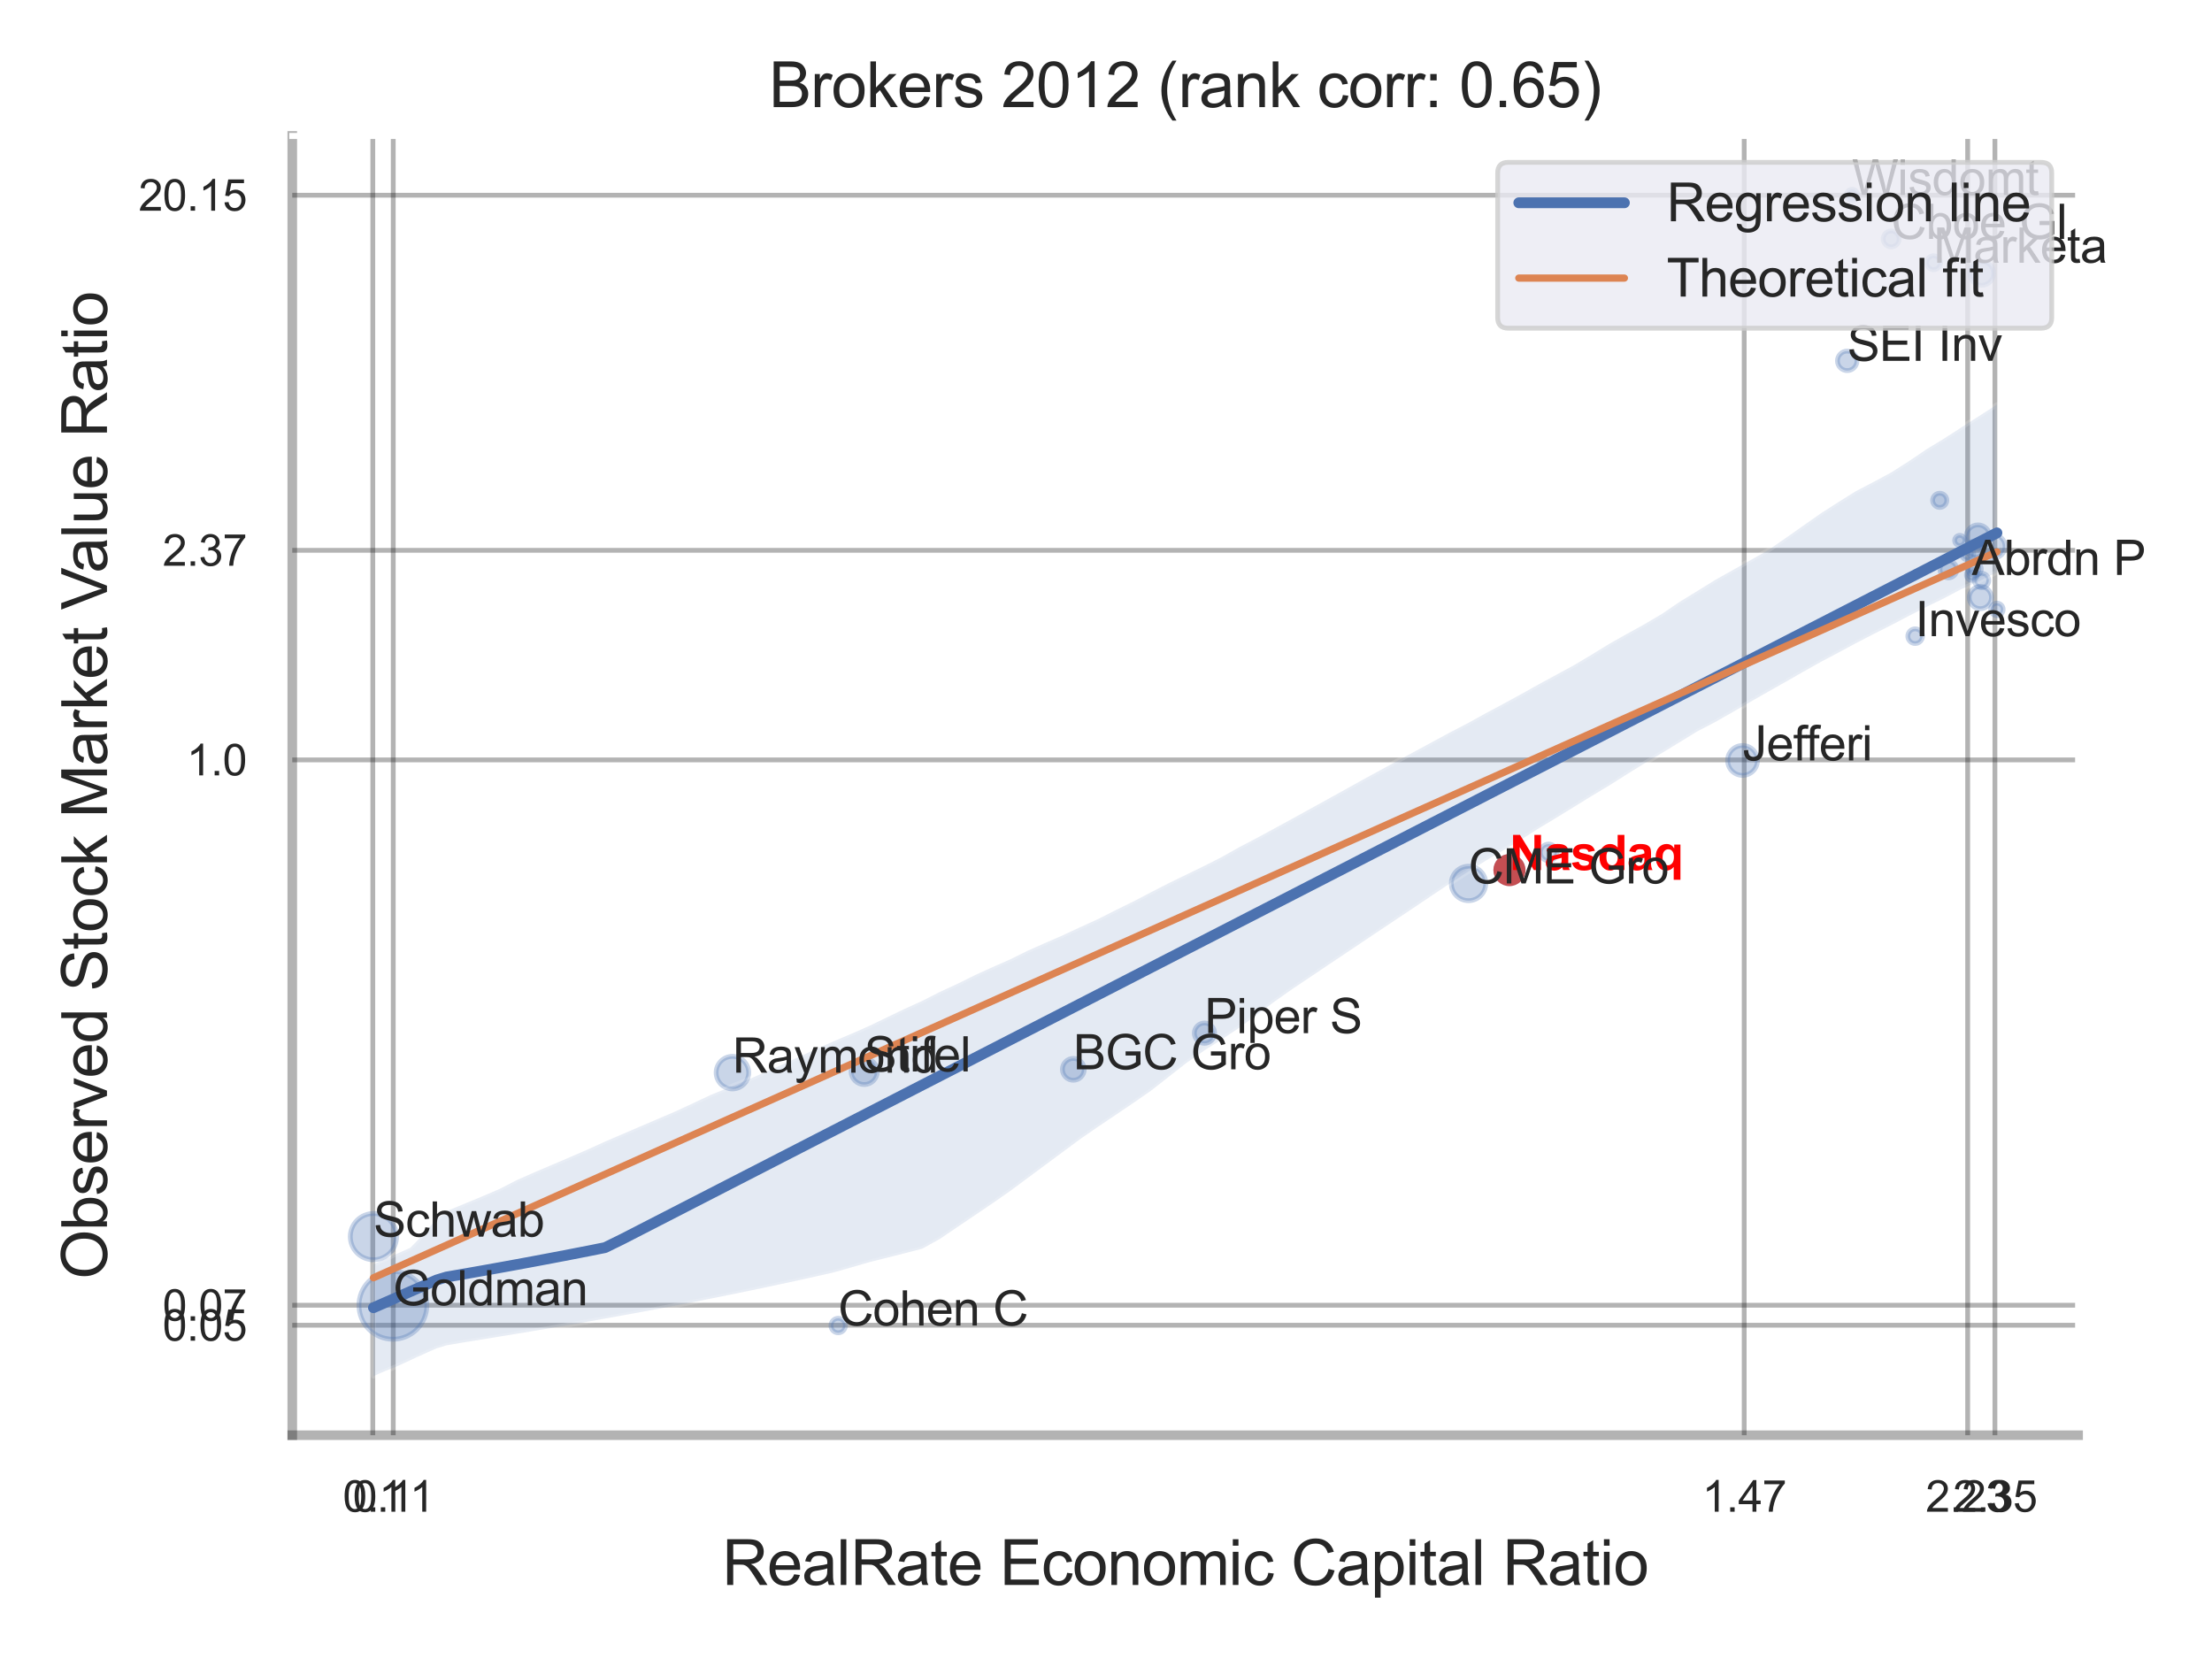 <?xml version="1.0" encoding="utf-8" standalone="no"?>
<!DOCTYPE svg PUBLIC "-//W3C//DTD SVG 1.1//EN"
  "http://www.w3.org/Graphics/SVG/1.1/DTD/svg11.dtd">
<svg xmlns:xlink="http://www.w3.org/1999/xlink" width="460.8pt" height="345.6pt" viewBox="0 0 460.8 345.6" xmlns="http://www.w3.org/2000/svg" version="1.1">
 <defs>
  <style type="text/css">*{stroke-linejoin: round; stroke-linecap: butt}</style>
 </defs>
 <g id="figure_1">
  <g id="patch_1">
   <path d="M 0 345.6 
L 460.8 345.6 
L 460.8 0 
L 0 0 
z
" style="fill: #ffffff"/>
  </g>
  <g id="axes_1">
   <g id="patch_2">
    <path d="M 60.885 298.98 
L 432.907 298.98 
L 432.907 28.32 
L 60.885 28.32 
z
" style="fill: #ffffff"/>
   </g>
   <g id="matplotlib.axis_1">
    <g id="xtick_1">
     <g id="line2d_1">
      <path d="M 77.662 298.98 
L 77.662 28.32 
" clip-path="url(#p8c04b4700a)" style="fill: none; stroke: #000000; stroke-opacity: 0.3; stroke-linecap: round"/>
     </g>
     <g id="text_1">
      <!-- 0.1 -->
      <g style="fill: #262626" transform="translate(71.407 314.922) scale(0.09 -0.09)">
       <defs>
        <path id="ArialMT-30" d="M 266 2259 
Q 266 3072 433 3567 
Q 600 4063 929 4331 
Q 1259 4600 1759 4600 
Q 2128 4600 2406 4451 
Q 2684 4303 2865 4023 
Q 3047 3744 3150 3342 
Q 3253 2941 3253 2259 
Q 3253 1453 3087 958 
Q 2922 463 2592 192 
Q 2263 -78 1759 -78 
Q 1097 -78 719 397 
Q 266 969 266 2259 
z
M 844 2259 
Q 844 1131 1108 757 
Q 1372 384 1759 384 
Q 2147 384 2411 759 
Q 2675 1134 2675 2259 
Q 2675 3391 2411 3762 
Q 2147 4134 1753 4134 
Q 1366 4134 1134 3806 
Q 844 3388 844 2259 
z
" transform="scale(0.016)"/>
        <path id="ArialMT-2e" d="M 581 0 
L 581 641 
L 1222 641 
L 1222 0 
L 581 0 
z
" transform="scale(0.016)"/>
        <path id="ArialMT-31" d="M 2384 0 
L 1822 0 
L 1822 3584 
Q 1619 3391 1289 3197 
Q 959 3003 697 2906 
L 697 3450 
Q 1169 3672 1522 3987 
Q 1875 4303 2022 4600 
L 2384 4600 
L 2384 0 
z
" transform="scale(0.016)"/>
       </defs>
       <use xlink:href="#ArialMT-30"/>
       <use xlink:href="#ArialMT-2e" x="55.615"/>
       <use xlink:href="#ArialMT-31" x="83.398"/>
      </g>
     </g>
    </g>
    <g id="xtick_2">
     <g id="line2d_2">
      <path d="M 81.917 298.98 
L 81.917 28.32 
" clip-path="url(#p8c04b4700a)" style="fill: none; stroke: #000000; stroke-opacity: 0.3; stroke-linecap: round"/>
     </g>
     <g id="text_2">
      <!-- 0.11 -->
      <g style="fill: #262626" transform="translate(73.492 314.922) scale(0.09 -0.09)">
       <use xlink:href="#ArialMT-30"/>
       <use xlink:href="#ArialMT-2e" x="55.615"/>
       <use xlink:href="#ArialMT-31" x="83.398"/>
       <use xlink:href="#ArialMT-31" x="131.639"/>
      </g>
     </g>
    </g>
    <g id="xtick_3">
     <g id="line2d_3">
      <path d="M 363.348 298.98 
L 363.348 28.32 
" clip-path="url(#p8c04b4700a)" style="fill: none; stroke: #000000; stroke-opacity: 0.3; stroke-linecap: round"/>
     </g>
     <g id="text_3">
      <!-- 1.47 -->
      <g style="fill: #262626" transform="translate(354.591 314.922) scale(0.09 -0.09)">
       <defs>
        <path id="ArialMT-34" d="M 2069 0 
L 2069 1097 
L 81 1097 
L 81 1613 
L 2172 4581 
L 2631 4581 
L 2631 1613 
L 3250 1613 
L 3250 1097 
L 2631 1097 
L 2631 0 
L 2069 0 
z
M 2069 1613 
L 2069 3678 
L 634 1613 
L 2069 1613 
z
" transform="scale(0.016)"/>
        <path id="ArialMT-37" d="M 303 3981 
L 303 4522 
L 3269 4522 
L 3269 4084 
Q 2831 3619 2401 2847 
Q 1972 2075 1738 1259 
Q 1569 684 1522 0 
L 944 0 
Q 953 541 1156 1306 
Q 1359 2072 1739 2783 
Q 2119 3494 2547 3981 
L 303 3981 
z
" transform="scale(0.016)"/>
       </defs>
       <use xlink:href="#ArialMT-31"/>
       <use xlink:href="#ArialMT-2e" x="55.615"/>
       <use xlink:href="#ArialMT-34" x="83.398"/>
       <use xlink:href="#ArialMT-37" x="139.014"/>
      </g>
     </g>
    </g>
    <g id="xtick_4">
     <g id="line2d_4">
      <path d="M 409.901 298.98 
L 409.901 28.32 
" clip-path="url(#p8c04b4700a)" style="fill: none; stroke: #000000; stroke-opacity: 0.3; stroke-linecap: round"/>
     </g>
     <g id="text_4">
      <!-- 2.23 -->
      <g style="fill: #262626" transform="translate(401.144 314.922) scale(0.09 -0.09)">
       <defs>
        <path id="ArialMT-32" d="M 3222 541 
L 3222 0 
L 194 0 
Q 188 203 259 391 
Q 375 700 629 1000 
Q 884 1300 1366 1694 
Q 2113 2306 2375 2664 
Q 2638 3022 2638 3341 
Q 2638 3675 2398 3904 
Q 2159 4134 1775 4134 
Q 1369 4134 1125 3890 
Q 881 3647 878 3216 
L 300 3275 
Q 359 3922 746 4261 
Q 1134 4600 1788 4600 
Q 2447 4600 2831 4234 
Q 3216 3869 3216 3328 
Q 3216 3053 3103 2787 
Q 2991 2522 2730 2228 
Q 2469 1934 1863 1422 
Q 1356 997 1212 845 
Q 1069 694 975 541 
L 3222 541 
z
" transform="scale(0.016)"/>
        <path id="ArialMT-33" d="M 269 1209 
L 831 1284 
Q 928 806 1161 595 
Q 1394 384 1728 384 
Q 2125 384 2398 659 
Q 2672 934 2672 1341 
Q 2672 1728 2419 1979 
Q 2166 2231 1775 2231 
Q 1616 2231 1378 2169 
L 1441 2663 
Q 1497 2656 1531 2656 
Q 1891 2656 2178 2843 
Q 2466 3031 2466 3422 
Q 2466 3731 2256 3934 
Q 2047 4138 1716 4138 
Q 1388 4138 1169 3931 
Q 950 3725 888 3313 
L 325 3413 
Q 428 3978 793 4289 
Q 1159 4600 1703 4600 
Q 2078 4600 2393 4439 
Q 2709 4278 2876 4000 
Q 3044 3722 3044 3409 
Q 3044 3113 2884 2869 
Q 2725 2625 2413 2481 
Q 2819 2388 3044 2092 
Q 3269 1797 3269 1353 
Q 3269 753 2831 336 
Q 2394 -81 1725 -81 
Q 1122 -81 723 278 
Q 325 638 269 1209 
z
" transform="scale(0.016)"/>
       </defs>
       <use xlink:href="#ArialMT-32"/>
       <use xlink:href="#ArialMT-2e" x="55.615"/>
       <use xlink:href="#ArialMT-32" x="83.398"/>
       <use xlink:href="#ArialMT-33" x="139.014"/>
      </g>
     </g>
    </g>
    <g id="xtick_5">
     <g id="line2d_5">
      <path d="M 415.579 298.98 
L 415.579 28.32 
" clip-path="url(#p8c04b4700a)" style="fill: none; stroke: #000000; stroke-opacity: 0.3; stroke-linecap: round"/>
     </g>
     <g id="text_5">
      <!-- 2.35 -->
      <g style="fill: #262626" transform="translate(406.821 314.922) scale(0.09 -0.09)">
       <defs>
        <path id="ArialMT-35" d="M 266 1200 
L 856 1250 
Q 922 819 1161 601 
Q 1400 384 1738 384 
Q 2144 384 2425 690 
Q 2706 997 2706 1503 
Q 2706 1984 2436 2262 
Q 2166 2541 1728 2541 
Q 1456 2541 1237 2417 
Q 1019 2294 894 2097 
L 366 2166 
L 809 4519 
L 3088 4519 
L 3088 3981 
L 1259 3981 
L 1013 2750 
Q 1425 3038 1878 3038 
Q 2478 3038 2890 2622 
Q 3303 2206 3303 1553 
Q 3303 931 2941 478 
Q 2500 -78 1738 -78 
Q 1113 -78 717 272 
Q 322 622 266 1200 
z
" transform="scale(0.016)"/>
       </defs>
       <use xlink:href="#ArialMT-32"/>
       <use xlink:href="#ArialMT-2e" x="55.615"/>
       <use xlink:href="#ArialMT-33" x="83.398"/>
       <use xlink:href="#ArialMT-35" x="139.014"/>
      </g>
     </g>
    </g>
    <g id="xtick_6"/>
    <g id="xtick_7"/>
    <g id="text_6">
     <!-- RealRate Economic Capital Ratio -->
     <g style="fill: #262626" transform="translate(150.438 330.174) scale(0.13 -0.13)">
      <defs>
       <path id="ArialMT-52" d="M 503 0 
L 503 4581 
L 2534 4581 
Q 3147 4581 3465 4457 
Q 3784 4334 3975 4021 
Q 4166 3709 4166 3331 
Q 4166 2844 3850 2509 
Q 3534 2175 2875 2084 
Q 3116 1969 3241 1856 
Q 3506 1613 3744 1247 
L 4541 0 
L 3778 0 
L 3172 953 
Q 2906 1366 2734 1584 
Q 2563 1803 2427 1890 
Q 2291 1978 2150 2013 
Q 2047 2034 1813 2034 
L 1109 2034 
L 1109 0 
L 503 0 
z
M 1109 2559 
L 2413 2559 
Q 2828 2559 3062 2645 
Q 3297 2731 3419 2920 
Q 3541 3109 3541 3331 
Q 3541 3656 3305 3865 
Q 3069 4075 2559 4075 
L 1109 4075 
L 1109 2559 
z
" transform="scale(0.016)"/>
       <path id="ArialMT-65" d="M 2694 1069 
L 3275 997 
Q 3138 488 2766 206 
Q 2394 -75 1816 -75 
Q 1088 -75 661 373 
Q 234 822 234 1631 
Q 234 2469 665 2931 
Q 1097 3394 1784 3394 
Q 2450 3394 2872 2941 
Q 3294 2488 3294 1666 
Q 3294 1616 3291 1516 
L 816 1516 
Q 847 969 1125 678 
Q 1403 388 1819 388 
Q 2128 388 2347 550 
Q 2566 713 2694 1069 
z
M 847 1978 
L 2700 1978 
Q 2663 2397 2488 2606 
Q 2219 2931 1791 2931 
Q 1403 2931 1139 2672 
Q 875 2413 847 1978 
z
" transform="scale(0.016)"/>
       <path id="ArialMT-61" d="M 2588 409 
Q 2275 144 1986 34 
Q 1697 -75 1366 -75 
Q 819 -75 525 192 
Q 231 459 231 875 
Q 231 1119 342 1320 
Q 453 1522 633 1644 
Q 813 1766 1038 1828 
Q 1203 1872 1538 1913 
Q 2219 1994 2541 2106 
Q 2544 2222 2544 2253 
Q 2544 2597 2384 2738 
Q 2169 2928 1744 2928 
Q 1347 2928 1158 2789 
Q 969 2650 878 2297 
L 328 2372 
Q 403 2725 575 2942 
Q 747 3159 1072 3276 
Q 1397 3394 1825 3394 
Q 2250 3394 2515 3294 
Q 2781 3194 2906 3042 
Q 3031 2891 3081 2659 
Q 3109 2516 3109 2141 
L 3109 1391 
Q 3109 606 3145 398 
Q 3181 191 3288 0 
L 2700 0 
Q 2613 175 2588 409 
z
M 2541 1666 
Q 2234 1541 1622 1453 
Q 1275 1403 1131 1340 
Q 988 1278 909 1158 
Q 831 1038 831 891 
Q 831 666 1001 516 
Q 1172 366 1500 366 
Q 1825 366 2078 508 
Q 2331 650 2450 897 
Q 2541 1088 2541 1459 
L 2541 1666 
z
" transform="scale(0.016)"/>
       <path id="ArialMT-6c" d="M 409 0 
L 409 4581 
L 972 4581 
L 972 0 
L 409 0 
z
" transform="scale(0.016)"/>
       <path id="ArialMT-74" d="M 1650 503 
L 1731 6 
Q 1494 -44 1306 -44 
Q 1000 -44 831 53 
Q 663 150 594 308 
Q 525 466 525 972 
L 525 2881 
L 113 2881 
L 113 3319 
L 525 3319 
L 525 4141 
L 1084 4478 
L 1084 3319 
L 1650 3319 
L 1650 2881 
L 1084 2881 
L 1084 941 
Q 1084 700 1114 631 
Q 1144 563 1211 522 
Q 1278 481 1403 481 
Q 1497 481 1650 503 
z
" transform="scale(0.016)"/>
       <path id="ArialMT-20" transform="scale(0.016)"/>
       <path id="ArialMT-45" d="M 506 0 
L 506 4581 
L 3819 4581 
L 3819 4041 
L 1113 4041 
L 1113 2638 
L 3647 2638 
L 3647 2100 
L 1113 2100 
L 1113 541 
L 3925 541 
L 3925 0 
L 506 0 
z
" transform="scale(0.016)"/>
       <path id="ArialMT-63" d="M 2588 1216 
L 3141 1144 
Q 3050 572 2676 248 
Q 2303 -75 1759 -75 
Q 1078 -75 664 370 
Q 250 816 250 1647 
Q 250 2184 428 2587 
Q 606 2991 970 3192 
Q 1334 3394 1763 3394 
Q 2303 3394 2647 3120 
Q 2991 2847 3088 2344 
L 2541 2259 
Q 2463 2594 2264 2762 
Q 2066 2931 1784 2931 
Q 1359 2931 1093 2626 
Q 828 2322 828 1663 
Q 828 994 1084 691 
Q 1341 388 1753 388 
Q 2084 388 2306 591 
Q 2528 794 2588 1216 
z
" transform="scale(0.016)"/>
       <path id="ArialMT-6f" d="M 213 1659 
Q 213 2581 725 3025 
Q 1153 3394 1769 3394 
Q 2453 3394 2887 2945 
Q 3322 2497 3322 1706 
Q 3322 1066 3130 698 
Q 2938 331 2570 128 
Q 2203 -75 1769 -75 
Q 1072 -75 642 372 
Q 213 819 213 1659 
z
M 791 1659 
Q 791 1022 1069 705 
Q 1347 388 1769 388 
Q 2188 388 2466 706 
Q 2744 1025 2744 1678 
Q 2744 2294 2464 2611 
Q 2184 2928 1769 2928 
Q 1347 2928 1069 2612 
Q 791 2297 791 1659 
z
" transform="scale(0.016)"/>
       <path id="ArialMT-6e" d="M 422 0 
L 422 3319 
L 928 3319 
L 928 2847 
Q 1294 3394 1984 3394 
Q 2284 3394 2536 3286 
Q 2788 3178 2913 3003 
Q 3038 2828 3088 2588 
Q 3119 2431 3119 2041 
L 3119 0 
L 2556 0 
L 2556 2019 
Q 2556 2363 2490 2533 
Q 2425 2703 2258 2804 
Q 2091 2906 1866 2906 
Q 1506 2906 1245 2678 
Q 984 2450 984 1813 
L 984 0 
L 422 0 
z
" transform="scale(0.016)"/>
       <path id="ArialMT-6d" d="M 422 0 
L 422 3319 
L 925 3319 
L 925 2853 
Q 1081 3097 1340 3245 
Q 1600 3394 1931 3394 
Q 2300 3394 2536 3241 
Q 2772 3088 2869 2813 
Q 3263 3394 3894 3394 
Q 4388 3394 4653 3120 
Q 4919 2847 4919 2278 
L 4919 0 
L 4359 0 
L 4359 2091 
Q 4359 2428 4304 2576 
Q 4250 2725 4106 2815 
Q 3963 2906 3769 2906 
Q 3419 2906 3187 2673 
Q 2956 2441 2956 1928 
L 2956 0 
L 2394 0 
L 2394 2156 
Q 2394 2531 2256 2718 
Q 2119 2906 1806 2906 
Q 1569 2906 1367 2781 
Q 1166 2656 1075 2415 
Q 984 2175 984 1722 
L 984 0 
L 422 0 
z
" transform="scale(0.016)"/>
       <path id="ArialMT-69" d="M 425 3934 
L 425 4581 
L 988 4581 
L 988 3934 
L 425 3934 
z
M 425 0 
L 425 3319 
L 988 3319 
L 988 0 
L 425 0 
z
" transform="scale(0.016)"/>
       <path id="ArialMT-43" d="M 3763 1606 
L 4369 1453 
Q 4178 706 3683 314 
Q 3188 -78 2472 -78 
Q 1731 -78 1267 223 
Q 803 525 561 1097 
Q 319 1669 319 2325 
Q 319 3041 592 3573 
Q 866 4106 1370 4382 
Q 1875 4659 2481 4659 
Q 3169 4659 3637 4309 
Q 4106 3959 4291 3325 
L 3694 3184 
Q 3534 3684 3231 3912 
Q 2928 4141 2469 4141 
Q 1941 4141 1586 3887 
Q 1231 3634 1087 3207 
Q 944 2781 944 2328 
Q 944 1744 1114 1308 
Q 1284 872 1643 656 
Q 2003 441 2422 441 
Q 2931 441 3284 734 
Q 3638 1028 3763 1606 
z
" transform="scale(0.016)"/>
       <path id="ArialMT-70" d="M 422 -1272 
L 422 3319 
L 934 3319 
L 934 2888 
Q 1116 3141 1344 3267 
Q 1572 3394 1897 3394 
Q 2322 3394 2647 3175 
Q 2972 2956 3137 2557 
Q 3303 2159 3303 1684 
Q 3303 1175 3120 767 
Q 2938 359 2589 142 
Q 2241 -75 1856 -75 
Q 1575 -75 1351 44 
Q 1128 163 984 344 
L 984 -1272 
L 422 -1272 
z
M 931 1641 
Q 931 1000 1190 694 
Q 1450 388 1819 388 
Q 2194 388 2461 705 
Q 2728 1022 2728 1688 
Q 2728 2322 2467 2637 
Q 2206 2953 1844 2953 
Q 1484 2953 1207 2617 
Q 931 2281 931 1641 
z
" transform="scale(0.016)"/>
      </defs>
      <use xlink:href="#ArialMT-52"/>
      <use xlink:href="#ArialMT-65" x="72.217"/>
      <use xlink:href="#ArialMT-61" x="127.832"/>
      <use xlink:href="#ArialMT-6c" x="183.447"/>
      <use xlink:href="#ArialMT-52" x="205.664"/>
      <use xlink:href="#ArialMT-61" x="277.881"/>
      <use xlink:href="#ArialMT-74" x="333.496"/>
      <use xlink:href="#ArialMT-65" x="361.279"/>
      <use xlink:href="#ArialMT-20" x="416.895"/>
      <use xlink:href="#ArialMT-45" x="444.678"/>
      <use xlink:href="#ArialMT-63" x="511.377"/>
      <use xlink:href="#ArialMT-6f" x="561.377"/>
      <use xlink:href="#ArialMT-6e" x="616.992"/>
      <use xlink:href="#ArialMT-6f" x="672.607"/>
      <use xlink:href="#ArialMT-6d" x="728.223"/>
      <use xlink:href="#ArialMT-69" x="811.523"/>
      <use xlink:href="#ArialMT-63" x="833.74"/>
      <use xlink:href="#ArialMT-20" x="883.74"/>
      <use xlink:href="#ArialMT-43" x="911.523"/>
      <use xlink:href="#ArialMT-61" x="983.74"/>
      <use xlink:href="#ArialMT-70" x="1039.355"/>
      <use xlink:href="#ArialMT-69" x="1094.971"/>
      <use xlink:href="#ArialMT-74" x="1117.188"/>
      <use xlink:href="#ArialMT-61" x="1144.971"/>
      <use xlink:href="#ArialMT-6c" x="1200.586"/>
      <use xlink:href="#ArialMT-20" x="1222.803"/>
      <use xlink:href="#ArialMT-52" x="1250.586"/>
      <use xlink:href="#ArialMT-61" x="1322.803"/>
      <use xlink:href="#ArialMT-74" x="1378.418"/>
      <use xlink:href="#ArialMT-69" x="1406.201"/>
      <use xlink:href="#ArialMT-6f" x="1428.418"/>
     </g>
    </g>
   </g>
   <g id="matplotlib.axis_2">
    <g id="ytick_1">
     <g id="line2d_6">
      <path d="M 60.885 276.071 
L 432.907 276.071 
" clip-path="url(#p8c04b4700a)" style="fill: none; stroke: #000000; stroke-opacity: 0.3; stroke-linecap: round"/>
     </g>
     <g id="text_7">
      <!-- 0.05 -->
      <g style="fill: #262626" transform="translate(33.87 279.292) scale(0.09 -0.09)">
       <use xlink:href="#ArialMT-30"/>
       <use xlink:href="#ArialMT-2e" x="55.615"/>
       <use xlink:href="#ArialMT-30" x="83.398"/>
       <use xlink:href="#ArialMT-35" x="139.014"/>
      </g>
     </g>
    </g>
    <g id="ytick_2">
     <g id="line2d_7">
      <path d="M 60.885 271.904 
L 432.907 271.904 
" clip-path="url(#p8c04b4700a)" style="fill: none; stroke: #000000; stroke-opacity: 0.3; stroke-linecap: round"/>
     </g>
     <g id="text_8">
      <!-- 0.07 -->
      <g style="fill: #262626" transform="translate(33.87 275.125) scale(0.09 -0.09)">
       <use xlink:href="#ArialMT-30"/>
       <use xlink:href="#ArialMT-2e" x="55.615"/>
       <use xlink:href="#ArialMT-30" x="83.398"/>
       <use xlink:href="#ArialMT-37" x="139.014"/>
      </g>
     </g>
    </g>
    <g id="ytick_3">
     <g id="line2d_8">
      <path d="M 60.885 158.302 
L 432.907 158.302 
" clip-path="url(#p8c04b4700a)" style="fill: none; stroke: #000000; stroke-opacity: 0.3; stroke-linecap: round"/>
     </g>
     <g id="text_9">
      <!-- 1.0 -->
      <g style="fill: #262626" transform="translate(38.875 161.523) scale(0.09 -0.09)">
       <use xlink:href="#ArialMT-31"/>
       <use xlink:href="#ArialMT-2e" x="55.615"/>
       <use xlink:href="#ArialMT-30" x="83.398"/>
      </g>
     </g>
    </g>
    <g id="ytick_4">
     <g id="line2d_9">
      <path d="M 60.885 114.639 
L 432.907 114.639 
" clip-path="url(#p8c04b4700a)" style="fill: none; stroke: #000000; stroke-opacity: 0.3; stroke-linecap: round"/>
     </g>
     <g id="text_10">
      <!-- 2.37 -->
      <g style="fill: #262626" transform="translate(33.87 117.86) scale(0.09 -0.09)">
       <use xlink:href="#ArialMT-32"/>
       <use xlink:href="#ArialMT-2e" x="55.615"/>
       <use xlink:href="#ArialMT-33" x="83.398"/>
       <use xlink:href="#ArialMT-37" x="139.014"/>
      </g>
     </g>
    </g>
    <g id="ytick_5">
     <g id="line2d_10">
      <path d="M 60.885 40.666 
L 432.907 40.666 
" clip-path="url(#p8c04b4700a)" style="fill: none; stroke: #000000; stroke-opacity: 0.3; stroke-linecap: round"/>
     </g>
     <g id="text_11">
      <!-- 20.15 -->
      <g style="fill: #262626" transform="translate(28.865 43.887) scale(0.09 -0.09)">
       <use xlink:href="#ArialMT-32"/>
       <use xlink:href="#ArialMT-30" x="55.615"/>
       <use xlink:href="#ArialMT-2e" x="111.23"/>
       <use xlink:href="#ArialMT-31" x="139.014"/>
       <use xlink:href="#ArialMT-35" x="194.629"/>
      </g>
     </g>
    </g>
    <g id="ytick_6"/>
    <g id="ytick_7"/>
    <g id="text_12">
     <!-- Observed Stock Market Value Ratio -->
     <g style="fill: #262626" transform="translate(22.282 266.489) rotate(-90) scale(0.13 -0.13)">
      <defs>
       <path id="ArialMT-4f" d="M 309 2231 
Q 309 3372 921 4017 
Q 1534 4663 2503 4663 
Q 3138 4663 3647 4359 
Q 4156 4056 4423 3514 
Q 4691 2972 4691 2284 
Q 4691 1588 4409 1038 
Q 4128 488 3612 205 
Q 3097 -78 2500 -78 
Q 1853 -78 1343 234 
Q 834 547 571 1087 
Q 309 1628 309 2231 
z
M 934 2222 
Q 934 1394 1379 917 
Q 1825 441 2497 441 
Q 3181 441 3623 922 
Q 4066 1403 4066 2288 
Q 4066 2847 3877 3264 
Q 3688 3681 3323 3911 
Q 2959 4141 2506 4141 
Q 1863 4141 1398 3698 
Q 934 3256 934 2222 
z
" transform="scale(0.016)"/>
       <path id="ArialMT-62" d="M 941 0 
L 419 0 
L 419 4581 
L 981 4581 
L 981 2947 
Q 1338 3394 1891 3394 
Q 2197 3394 2470 3270 
Q 2744 3147 2920 2923 
Q 3097 2700 3197 2384 
Q 3297 2069 3297 1709 
Q 3297 856 2875 390 
Q 2453 -75 1863 -75 
Q 1275 -75 941 416 
L 941 0 
z
M 934 1684 
Q 934 1088 1097 822 
Q 1363 388 1816 388 
Q 2184 388 2453 708 
Q 2722 1028 2722 1663 
Q 2722 2313 2464 2622 
Q 2206 2931 1841 2931 
Q 1472 2931 1203 2611 
Q 934 2291 934 1684 
z
" transform="scale(0.016)"/>
       <path id="ArialMT-73" d="M 197 991 
L 753 1078 
Q 800 744 1014 566 
Q 1228 388 1613 388 
Q 2000 388 2187 545 
Q 2375 703 2375 916 
Q 2375 1106 2209 1216 
Q 2094 1291 1634 1406 
Q 1016 1563 777 1677 
Q 538 1791 414 1992 
Q 291 2194 291 2438 
Q 291 2659 392 2848 
Q 494 3038 669 3163 
Q 800 3259 1026 3326 
Q 1253 3394 1513 3394 
Q 1903 3394 2198 3281 
Q 2494 3169 2634 2976 
Q 2775 2784 2828 2463 
L 2278 2388 
Q 2241 2644 2061 2787 
Q 1881 2931 1553 2931 
Q 1166 2931 1000 2803 
Q 834 2675 834 2503 
Q 834 2394 903 2306 
Q 972 2216 1119 2156 
Q 1203 2125 1616 2013 
Q 2213 1853 2448 1751 
Q 2684 1650 2818 1456 
Q 2953 1263 2953 975 
Q 2953 694 2789 445 
Q 2625 197 2315 61 
Q 2006 -75 1616 -75 
Q 969 -75 630 194 
Q 291 463 197 991 
z
" transform="scale(0.016)"/>
       <path id="ArialMT-72" d="M 416 0 
L 416 3319 
L 922 3319 
L 922 2816 
Q 1116 3169 1280 3281 
Q 1444 3394 1641 3394 
Q 1925 3394 2219 3213 
L 2025 2691 
Q 1819 2813 1613 2813 
Q 1428 2813 1281 2702 
Q 1134 2591 1072 2394 
Q 978 2094 978 1738 
L 978 0 
L 416 0 
z
" transform="scale(0.016)"/>
       <path id="ArialMT-76" d="M 1344 0 
L 81 3319 
L 675 3319 
L 1388 1331 
Q 1503 1009 1600 663 
Q 1675 925 1809 1294 
L 2547 3319 
L 3125 3319 
L 1869 0 
L 1344 0 
z
" transform="scale(0.016)"/>
       <path id="ArialMT-64" d="M 2575 0 
L 2575 419 
Q 2259 -75 1647 -75 
Q 1250 -75 917 144 
Q 584 363 401 755 
Q 219 1147 219 1656 
Q 219 2153 384 2558 
Q 550 2963 881 3178 
Q 1213 3394 1622 3394 
Q 1922 3394 2156 3267 
Q 2391 3141 2538 2938 
L 2538 4581 
L 3097 4581 
L 3097 0 
L 2575 0 
z
M 797 1656 
Q 797 1019 1065 703 
Q 1334 388 1700 388 
Q 2069 388 2326 689 
Q 2584 991 2584 1609 
Q 2584 2291 2321 2609 
Q 2059 2928 1675 2928 
Q 1300 2928 1048 2622 
Q 797 2316 797 1656 
z
" transform="scale(0.016)"/>
       <path id="ArialMT-53" d="M 288 1472 
L 859 1522 
Q 900 1178 1048 958 
Q 1197 738 1509 602 
Q 1822 466 2213 466 
Q 2559 466 2825 569 
Q 3091 672 3220 851 
Q 3350 1031 3350 1244 
Q 3350 1459 3225 1620 
Q 3100 1781 2813 1891 
Q 2628 1963 1997 2114 
Q 1366 2266 1113 2400 
Q 784 2572 623 2826 
Q 463 3081 463 3397 
Q 463 3744 659 4045 
Q 856 4347 1234 4503 
Q 1613 4659 2075 4659 
Q 2584 4659 2973 4495 
Q 3363 4331 3572 4012 
Q 3781 3694 3797 3291 
L 3216 3247 
Q 3169 3681 2898 3903 
Q 2628 4125 2100 4125 
Q 1550 4125 1298 3923 
Q 1047 3722 1047 3438 
Q 1047 3191 1225 3031 
Q 1400 2872 2139 2705 
Q 2878 2538 3153 2413 
Q 3553 2228 3743 1945 
Q 3934 1663 3934 1294 
Q 3934 928 3725 604 
Q 3516 281 3123 101 
Q 2731 -78 2241 -78 
Q 1619 -78 1198 103 
Q 778 284 539 648 
Q 300 1013 288 1472 
z
" transform="scale(0.016)"/>
       <path id="ArialMT-6b" d="M 425 0 
L 425 4581 
L 988 4581 
L 988 1969 
L 2319 3319 
L 3047 3319 
L 1778 2088 
L 3175 0 
L 2481 0 
L 1384 1697 
L 988 1316 
L 988 0 
L 425 0 
z
" transform="scale(0.016)"/>
       <path id="ArialMT-4d" d="M 475 0 
L 475 4581 
L 1388 4581 
L 2472 1338 
Q 2622 884 2691 659 
Q 2769 909 2934 1394 
L 4031 4581 
L 4847 4581 
L 4847 0 
L 4263 0 
L 4263 3834 
L 2931 0 
L 2384 0 
L 1059 3900 
L 1059 0 
L 475 0 
z
" transform="scale(0.016)"/>
       <path id="ArialMT-56" d="M 1803 0 
L 28 4581 
L 684 4581 
L 1875 1253 
Q 2019 853 2116 503 
Q 2222 878 2363 1253 
L 3600 4581 
L 4219 4581 
L 2425 0 
L 1803 0 
z
" transform="scale(0.016)"/>
       <path id="ArialMT-75" d="M 2597 0 
L 2597 488 
Q 2209 -75 1544 -75 
Q 1250 -75 995 37 
Q 741 150 617 320 
Q 494 491 444 738 
Q 409 903 409 1263 
L 409 3319 
L 972 3319 
L 972 1478 
Q 972 1038 1006 884 
Q 1059 663 1231 536 
Q 1403 409 1656 409 
Q 1909 409 2131 539 
Q 2353 669 2445 892 
Q 2538 1116 2538 1541 
L 2538 3319 
L 3100 3319 
L 3100 0 
L 2597 0 
z
" transform="scale(0.016)"/>
      </defs>
      <use xlink:href="#ArialMT-4f"/>
      <use xlink:href="#ArialMT-62" x="77.783"/>
      <use xlink:href="#ArialMT-73" x="133.398"/>
      <use xlink:href="#ArialMT-65" x="183.398"/>
      <use xlink:href="#ArialMT-72" x="239.014"/>
      <use xlink:href="#ArialMT-76" x="272.314"/>
      <use xlink:href="#ArialMT-65" x="322.314"/>
      <use xlink:href="#ArialMT-64" x="377.93"/>
      <use xlink:href="#ArialMT-20" x="433.545"/>
      <use xlink:href="#ArialMT-53" x="461.328"/>
      <use xlink:href="#ArialMT-74" x="528.027"/>
      <use xlink:href="#ArialMT-6f" x="555.811"/>
      <use xlink:href="#ArialMT-63" x="611.426"/>
      <use xlink:href="#ArialMT-6b" x="661.426"/>
      <use xlink:href="#ArialMT-20" x="711.426"/>
      <use xlink:href="#ArialMT-4d" x="739.209"/>
      <use xlink:href="#ArialMT-61" x="822.51"/>
      <use xlink:href="#ArialMT-72" x="878.125"/>
      <use xlink:href="#ArialMT-6b" x="911.426"/>
      <use xlink:href="#ArialMT-65" x="961.426"/>
      <use xlink:href="#ArialMT-74" x="1017.041"/>
      <use xlink:href="#ArialMT-20" x="1044.824"/>
      <use xlink:href="#ArialMT-56" x="1072.607"/>
      <use xlink:href="#ArialMT-61" x="1131.932"/>
      <use xlink:href="#ArialMT-6c" x="1187.547"/>
      <use xlink:href="#ArialMT-75" x="1209.764"/>
      <use xlink:href="#ArialMT-65" x="1265.379"/>
      <use xlink:href="#ArialMT-20" x="1320.994"/>
      <use xlink:href="#ArialMT-52" x="1348.777"/>
      <use xlink:href="#ArialMT-61" x="1420.994"/>
      <use xlink:href="#ArialMT-74" x="1476.609"/>
      <use xlink:href="#ArialMT-69" x="1504.393"/>
      <use xlink:href="#ArialMT-6f" x="1526.609"/>
     </g>
    </g>
   </g>
   <g id="PathCollection_1">
    <path d="M 363.007 161.524 
C 363.833 161.524 364.624 161.196 365.208 160.613 
C 365.791 160.029 366.119 159.238 366.119 158.413 
C 366.119 157.587 365.791 156.796 365.208 156.212 
C 364.624 155.629 363.833 155.301 363.007 155.301 
C 362.182 155.301 361.391 155.629 360.807 156.212 
C 360.224 156.796 359.896 157.587 359.896 158.413 
C 359.896 159.238 360.224 160.029 360.807 160.613 
C 361.391 161.196 362.182 161.524 363.007 161.524 
z
" clip-path="url(#p8c04b4700a)" style="fill: #4c72b0; fill-opacity: 0.3; stroke: #4c72b0; stroke-opacity: 0.3"/>
    <path d="M 77.795 262.431 
C 79.073 262.431 80.298 261.923 81.202 261.02 
C 82.105 260.116 82.613 258.89 82.613 257.613 
C 82.613 256.335 82.105 255.109 81.202 254.206 
C 80.298 253.302 79.073 252.795 77.795 252.795 
C 76.517 252.795 75.292 253.302 74.388 254.206 
C 73.485 255.109 72.977 256.335 72.977 257.613 
C 72.977 258.89 73.485 260.116 74.388 261.02 
C 75.292 261.923 76.517 262.431 77.795 262.431 
z
" clip-path="url(#p8c04b4700a)" style="fill: #4c72b0; fill-opacity: 0.3; stroke: #4c72b0; stroke-opacity: 0.3"/>
    <path d="M 384.81 77.204 
C 385.35 77.204 385.867 76.99 386.249 76.608 
C 386.63 76.227 386.845 75.71 386.845 75.17 
C 386.845 74.631 386.63 74.113 386.249 73.732 
C 385.867 73.35 385.35 73.136 384.81 73.136 
C 384.271 73.136 383.753 73.35 383.372 73.732 
C 382.99 74.113 382.776 74.631 382.776 75.17 
C 382.776 75.71 382.99 76.227 383.372 76.608 
C 383.753 76.99 384.271 77.204 384.81 77.204 
z
" clip-path="url(#p8c04b4700a)" style="fill: #4c72b0; fill-opacity: 0.3; stroke: #4c72b0; stroke-opacity: 0.3"/>
    <path d="M 152.577 226.844 
C 153.477 226.844 154.34 226.487 154.976 225.851 
C 155.612 225.214 155.97 224.351 155.97 223.452 
C 155.97 222.552 155.612 221.689 154.976 221.053 
C 154.34 220.417 153.477 220.059 152.577 220.059 
C 151.678 220.059 150.815 220.417 150.179 221.053 
C 149.543 221.689 149.185 222.552 149.185 223.452 
C 149.185 224.351 149.543 225.214 150.179 225.851 
C 150.815 226.487 151.678 226.844 152.577 226.844 
z
" clip-path="url(#p8c04b4700a)" style="fill: #4c72b0; fill-opacity: 0.3; stroke: #4c72b0; stroke-opacity: 0.3"/>
    <path d="M 180.031 225.93 
C 180.755 225.93 181.45 225.642 181.962 225.13 
C 182.474 224.618 182.761 223.924 182.761 223.2 
C 182.761 222.476 182.474 221.781 181.962 221.27 
C 181.45 220.758 180.755 220.47 180.031 220.47 
C 179.307 220.47 178.613 220.758 178.101 221.27 
C 177.589 221.781 177.301 222.476 177.301 223.2 
C 177.301 223.924 177.589 224.618 178.101 225.13 
C 178.613 225.642 179.307 225.93 180.031 225.93 
z
" clip-path="url(#p8c04b4700a)" style="fill: #4c72b0; fill-opacity: 0.3; stroke: #4c72b0; stroke-opacity: 0.3"/>
    <path d="M 385.816 41.802 
C 386.129 41.802 386.429 41.678 386.65 41.457 
C 386.871 41.235 386.996 40.935 386.996 40.623 
C 386.996 40.31 386.871 40.01 386.65 39.789 
C 386.429 39.568 386.129 39.443 385.816 39.443 
C 385.504 39.443 385.204 39.568 384.982 39.789 
C 384.761 40.01 384.637 40.31 384.637 40.623 
C 384.637 40.935 384.761 41.235 384.982 41.457 
C 385.204 41.678 385.504 41.802 385.816 41.802 
z
" clip-path="url(#p8c04b4700a)" style="fill: #4c72b0; fill-opacity: 0.3; stroke: #4c72b0; stroke-opacity: 0.3"/>
    <path d="M 81.849 278.99 
C 83.724 278.99 85.523 278.245 86.849 276.919 
C 88.175 275.593 88.92 273.794 88.92 271.919 
C 88.92 270.044 88.175 268.245 86.849 266.919 
C 85.523 265.593 83.724 264.848 81.849 264.848 
C 79.974 264.848 78.175 265.593 76.849 266.919 
C 75.523 268.245 74.778 270.044 74.778 271.919 
C 74.778 273.794 75.523 275.593 76.849 276.919 
C 78.175 278.245 79.974 278.99 81.849 278.99 
z
" clip-path="url(#p8c04b4700a)" style="fill: #4c72b0; fill-opacity: 0.3; stroke: #4c72b0; stroke-opacity: 0.3"/>
    <path d="M 322.614 179.313 
C 323.074 179.313 323.516 179.13 323.842 178.805 
C 324.167 178.479 324.35 178.037 324.35 177.577 
C 324.35 177.116 324.167 176.675 323.842 176.349 
C 323.516 176.023 323.074 175.84 322.614 175.84 
C 322.153 175.84 321.712 176.023 321.386 176.349 
C 321.061 176.675 320.878 177.116 320.878 177.577 
C 320.878 178.037 321.061 178.479 321.386 178.805 
C 321.712 179.13 322.153 179.313 322.614 179.313 
z
" clip-path="url(#p8c04b4700a)" style="fill: #4c72b0; fill-opacity: 0.3; stroke: #4c72b0; stroke-opacity: 0.3"/>
    <path d="M 223.591 225.037 
C 224.194 225.037 224.773 224.797 225.2 224.37 
C 225.627 223.944 225.867 223.365 225.867 222.761 
C 225.867 222.157 225.627 221.578 225.2 221.151 
C 224.773 220.724 224.194 220.484 223.591 220.484 
C 222.987 220.484 222.408 220.724 221.981 221.151 
C 221.554 221.578 221.314 222.157 221.314 222.761 
C 221.314 223.365 221.554 223.944 221.981 224.37 
C 222.408 224.797 222.987 225.037 223.591 225.037 
z
" clip-path="url(#p8c04b4700a)" style="fill: #4c72b0; fill-opacity: 0.3; stroke: #4c72b0; stroke-opacity: 0.3"/>
    <path d="M 412.82 59.428 
C 413.481 59.428 414.115 59.166 414.582 58.698 
C 415.05 58.231 415.312 57.596 415.312 56.935 
C 415.312 56.274 415.05 55.64 414.582 55.173 
C 414.115 54.705 413.481 54.443 412.82 54.443 
C 412.158 54.443 411.524 54.705 411.057 55.173 
C 410.589 55.64 410.327 56.274 410.327 56.935 
C 410.327 57.596 410.589 58.231 411.057 58.698 
C 411.524 59.166 412.158 59.428 412.82 59.428 
z
" clip-path="url(#p8c04b4700a)" style="fill: #4c72b0; fill-opacity: 0.3; stroke: #4c72b0; stroke-opacity: 0.3"/>
    <path d="M 314.443 184.093 
C 315.197 184.093 315.921 183.793 316.454 183.26 
C 316.987 182.727 317.287 182.003 317.287 181.249 
C 317.287 180.495 316.987 179.772 316.454 179.238 
C 315.921 178.705 315.197 178.405 314.443 178.405 
C 313.689 178.405 312.966 178.705 312.432 179.238 
C 311.899 179.772 311.6 180.495 311.6 181.249 
C 311.6 182.003 311.899 182.727 312.432 183.26 
C 312.966 183.793 313.689 184.093 314.443 184.093 
z
" clip-path="url(#p8c04b4700a)" style="fill: #4c72b0; fill-opacity: 0.3; stroke: #4c72b0; stroke-opacity: 0.3"/>
    <path d="M 305.918 187.628 
C 306.87 187.628 307.783 187.25 308.456 186.577 
C 309.13 185.904 309.508 184.991 309.508 184.039 
C 309.508 183.087 309.13 182.174 308.456 181.501 
C 307.783 180.827 306.87 180.449 305.918 180.449 
C 304.966 180.449 304.053 180.827 303.38 181.501 
C 302.707 182.174 302.329 183.087 302.329 184.039 
C 302.329 184.991 302.707 185.904 303.38 186.577 
C 304.053 187.25 304.966 187.628 305.918 187.628 
z
" clip-path="url(#p8c04b4700a)" style="fill: #4c72b0; fill-opacity: 0.3; stroke: #4c72b0; stroke-opacity: 0.3"/>
    <path d="M 250.916 217.342 
C 251.478 217.342 252.017 217.119 252.414 216.722 
C 252.811 216.325 253.034 215.786 253.034 215.224 
C 253.034 214.663 252.811 214.124 252.414 213.727 
C 252.017 213.329 251.478 213.106 250.916 213.106 
C 250.354 213.106 249.816 213.329 249.419 213.727 
C 249.021 214.124 248.798 214.663 248.798 215.224 
C 248.798 215.786 249.021 216.325 249.419 216.722 
C 249.816 217.119 250.354 217.342 250.916 217.342 
z
" clip-path="url(#p8c04b4700a)" style="fill: #4c72b0; fill-opacity: 0.3; stroke: #4c72b0; stroke-opacity: 0.3"/>
    <path d="M 174.607 277.642 
C 175.007 277.642 175.391 277.483 175.673 277.2 
C 175.956 276.918 176.115 276.534 176.115 276.134 
C 176.115 275.734 175.956 275.351 175.673 275.068 
C 175.391 274.785 175.007 274.626 174.607 274.626 
C 174.208 274.626 173.824 274.785 173.541 275.068 
C 173.259 275.351 173.1 275.734 173.1 276.134 
C 173.1 276.534 173.259 276.918 173.541 277.2 
C 173.824 277.483 174.208 277.642 174.607 277.642 
z
" clip-path="url(#p8c04b4700a)" style="fill: #4c72b0; fill-opacity: 0.3; stroke: #4c72b0; stroke-opacity: 0.3"/>
    <path d="M 402.794 56.177 
C 403.178 56.177 403.546 56.024 403.818 55.753 
C 404.089 55.481 404.242 55.113 404.242 54.729 
C 404.242 54.345 404.089 53.976 403.818 53.705 
C 403.546 53.433 403.178 53.281 402.794 53.281 
C 402.409 53.281 402.041 53.433 401.77 53.705 
C 401.498 53.976 401.345 54.345 401.345 54.729 
C 401.345 55.113 401.498 55.481 401.77 55.753 
C 402.041 56.024 402.409 56.177 402.794 56.177 
z
" clip-path="url(#p8c04b4700a)" style="fill: #4c72b0; fill-opacity: 0.3; stroke: #4c72b0; stroke-opacity: 0.3"/>
    <path d="M 412.051 114.289 
C 412.707 114.289 413.336 114.029 413.799 113.565 
C 414.263 113.101 414.524 112.472 414.524 111.816 
C 414.524 111.16 414.263 110.531 413.799 110.068 
C 413.336 109.604 412.707 109.343 412.051 109.343 
C 411.395 109.343 410.766 109.604 410.302 110.068 
C 409.838 110.531 409.578 111.16 409.578 111.816 
C 409.578 112.472 409.838 113.101 410.302 113.565 
C 410.766 114.029 411.395 114.289 412.051 114.289 
z
" clip-path="url(#p8c04b4700a)" style="fill: #4c72b0; fill-opacity: 0.3; stroke: #4c72b0; stroke-opacity: 0.3"/>
    <path d="M 412.547 126.801 
C 413.162 126.801 413.751 126.557 414.186 126.122 
C 414.62 125.687 414.865 125.098 414.865 124.483 
C 414.865 123.869 414.62 123.279 414.186 122.844 
C 413.751 122.41 413.162 122.166 412.547 122.166 
C 411.932 122.166 411.343 122.41 410.908 122.844 
C 410.474 123.279 410.229 123.869 410.229 124.483 
C 410.229 125.098 410.474 125.687 410.908 126.122 
C 411.343 126.557 411.932 126.801 412.547 126.801 
z
" clip-path="url(#p8c04b4700a)" style="fill: #4c72b0; fill-opacity: 0.3; stroke: #4c72b0; stroke-opacity: 0.3"/>
    <path d="M 415.28 116.254 
C 415.923 116.254 416.54 115.998 416.995 115.543 
C 417.45 115.089 417.706 114.472 417.706 113.828 
C 417.706 113.185 417.45 112.568 416.995 112.113 
C 416.54 111.658 415.923 111.403 415.28 111.403 
C 414.637 111.403 414.02 111.658 413.565 112.113 
C 413.11 112.568 412.855 113.185 412.855 113.828 
C 412.855 114.472 413.11 115.089 413.565 115.543 
C 414.02 115.998 414.637 116.254 415.28 116.254 
z
" clip-path="url(#p8c04b4700a)" style="fill: #4c72b0; fill-opacity: 0.3; stroke: #4c72b0; stroke-opacity: 0.3"/>
    <path d="M 393.965 51.435 
C 394.407 51.435 394.83 51.26 395.142 50.948 
C 395.453 50.636 395.629 50.213 395.629 49.772 
C 395.629 49.331 395.453 48.908 395.142 48.596 
C 394.83 48.284 394.407 48.109 393.965 48.109 
C 393.524 48.109 393.101 48.284 392.789 48.596 
C 392.477 48.908 392.302 49.331 392.302 49.772 
C 392.302 50.213 392.477 50.636 392.789 50.948 
C 393.101 51.26 393.524 51.435 393.965 51.435 
z
" clip-path="url(#p8c04b4700a)" style="fill: #4c72b0; fill-opacity: 0.3; stroke: #4c72b0; stroke-opacity: 0.3"/>
    <path d="M 415.996 128.247 
C 416.341 128.247 416.671 128.11 416.915 127.866 
C 417.159 127.623 417.295 127.292 417.295 126.948 
C 417.295 126.603 417.159 126.273 416.915 126.029 
C 416.671 125.786 416.341 125.649 415.996 125.649 
C 415.652 125.649 415.322 125.786 415.078 126.029 
C 414.834 126.273 414.698 126.603 414.698 126.948 
C 414.698 127.292 414.834 127.623 415.078 127.866 
C 415.322 128.11 415.652 128.247 415.996 128.247 
z
" clip-path="url(#p8c04b4700a)" style="fill: #4c72b0; fill-opacity: 0.3; stroke: #4c72b0; stroke-opacity: 0.3"/>
    <path d="M 398.965 134.057 
C 399.37 134.057 399.759 133.896 400.046 133.609 
C 400.333 133.322 400.494 132.933 400.494 132.528 
C 400.494 132.122 400.333 131.733 400.046 131.446 
C 399.759 131.16 399.37 130.998 398.965 130.998 
C 398.559 130.998 398.17 131.16 397.884 131.446 
C 397.597 131.733 397.436 132.122 397.436 132.528 
C 397.436 132.933 397.597 133.322 397.884 133.609 
C 398.17 133.896 398.559 134.057 398.965 134.057 
z
" clip-path="url(#p8c04b4700a)" style="fill: #4c72b0; fill-opacity: 0.3; stroke: #4c72b0; stroke-opacity: 0.3"/>
    <path d="M 408.258 113.659 
C 408.542 113.659 408.814 113.546 409.014 113.346 
C 409.214 113.146 409.327 112.874 409.327 112.59 
C 409.327 112.307 409.214 112.035 409.014 111.835 
C 408.814 111.635 408.542 111.522 408.258 111.522 
C 407.975 111.522 407.703 111.635 407.503 111.835 
C 407.302 112.035 407.19 112.307 407.19 112.59 
C 407.19 112.874 407.302 113.146 407.503 113.346 
C 407.703 113.546 407.975 113.659 408.258 113.659 
z
" clip-path="url(#p8c04b4700a)" style="fill: #4c72b0; fill-opacity: 0.3; stroke: #4c72b0; stroke-opacity: 0.3"/>
    <path d="M 405.889 120.384 
C 406.356 120.384 406.803 120.199 407.133 119.869 
C 407.463 119.539 407.649 119.091 407.649 118.624 
C 407.649 118.157 407.463 117.71 407.133 117.38 
C 406.803 117.049 406.356 116.864 405.889 116.864 
C 405.422 116.864 404.974 117.049 404.644 117.38 
C 404.314 117.71 404.129 118.157 404.129 118.624 
C 404.129 119.091 404.314 119.539 404.644 119.869 
C 404.974 120.199 405.422 120.384 405.889 120.384 
z
" clip-path="url(#p8c04b4700a)" style="fill: #4c72b0; fill-opacity: 0.3; stroke: #4c72b0; stroke-opacity: 0.3"/>
    <path d="M 409.9 116.647 
C 410.235 116.647 410.555 116.515 410.792 116.278 
C 411.028 116.042 411.161 115.721 411.161 115.387 
C 411.161 115.053 411.028 114.732 410.792 114.496 
C 410.555 114.259 410.235 114.127 409.9 114.127 
C 409.566 114.127 409.245 114.259 409.009 114.496 
C 408.773 114.732 408.64 115.053 408.64 115.387 
C 408.64 115.721 408.773 116.042 409.009 116.278 
C 409.245 116.515 409.566 116.647 409.9 116.647 
z
" clip-path="url(#p8c04b4700a)" style="fill: #4c72b0; fill-opacity: 0.3; stroke: #4c72b0; stroke-opacity: 0.3"/>
    <path d="M 404.079 105.708 
C 404.472 105.708 404.848 105.552 405.126 105.275 
C 405.404 104.997 405.56 104.62 405.56 104.227 
C 405.56 103.835 405.404 103.458 405.126 103.18 
C 404.848 102.902 404.472 102.746 404.079 102.746 
C 403.686 102.746 403.309 102.902 403.032 103.18 
C 402.754 103.458 402.598 103.835 402.598 104.227 
C 402.598 104.62 402.754 104.997 403.032 105.275 
C 403.309 105.552 403.686 105.708 404.079 105.708 
z
" clip-path="url(#p8c04b4700a)" style="fill: #4c72b0; fill-opacity: 0.3; stroke: #4c72b0; stroke-opacity: 0.3"/>
    <path d="M 411.355 119.915 
C 411.721 119.915 412.073 119.77 412.332 119.511 
C 412.591 119.252 412.736 118.9 412.736 118.534 
C 412.736 118.167 412.591 117.816 412.332 117.557 
C 412.073 117.298 411.721 117.152 411.355 117.152 
C 410.988 117.152 410.637 117.298 410.378 117.557 
C 410.119 117.816 409.973 118.167 409.973 118.534 
C 409.973 118.9 410.119 119.252 410.378 119.511 
C 410.637 119.77 410.988 119.915 411.355 119.915 
z
" clip-path="url(#p8c04b4700a)" style="fill: #4c72b0; fill-opacity: 0.3; stroke: #4c72b0; stroke-opacity: 0.3"/>
    <path d="M 411.484 116.128 
C 411.943 116.128 412.383 115.945 412.707 115.621 
C 413.032 115.297 413.214 114.857 413.214 114.398 
C 413.214 113.939 413.032 113.499 412.707 113.175 
C 412.383 112.85 411.943 112.668 411.484 112.668 
C 411.025 112.668 410.585 112.85 410.261 113.175 
C 409.937 113.499 409.754 113.939 409.754 114.398 
C 409.754 114.857 409.937 115.297 410.261 115.621 
C 410.585 115.945 411.025 116.128 411.484 116.128 
z
" clip-path="url(#p8c04b4700a)" style="fill: #4c72b0; fill-opacity: 0.3; stroke: #4c72b0; stroke-opacity: 0.3"/>
    <path d="M 412.81 122.405 
C 413.205 122.405 413.584 122.248 413.863 121.969 
C 414.142 121.69 414.299 121.311 414.299 120.917 
C 414.299 120.522 414.142 120.143 413.863 119.864 
C 413.584 119.585 413.205 119.428 412.81 119.428 
C 412.416 119.428 412.037 119.585 411.758 119.864 
C 411.479 120.143 411.322 120.522 411.322 120.917 
C 411.322 121.311 411.479 121.69 411.758 121.969 
C 412.037 122.248 412.416 122.405 412.81 122.405 
z
" clip-path="url(#p8c04b4700a)" style="fill: #4c72b0; fill-opacity: 0.3; stroke: #4c72b0; stroke-opacity: 0.3"/>
    <path d="M 410.773 120.896 
C 411.073 120.896 411.36 120.777 411.572 120.566 
C 411.783 120.354 411.902 120.067 411.902 119.768 
C 411.902 119.468 411.783 119.181 411.572 118.969 
C 411.36 118.758 411.073 118.639 410.773 118.639 
C 410.474 118.639 410.187 118.758 409.975 118.969 
C 409.764 119.181 409.645 119.468 409.645 119.768 
C 409.645 120.067 409.764 120.354 409.975 120.566 
C 410.187 120.777 410.474 120.896 410.773 120.896 
z
" clip-path="url(#p8c04b4700a)" style="fill: #4c72b0; fill-opacity: 0.3; stroke: #4c72b0; stroke-opacity: 0.3"/>
   </g>
   <g id="PolyCollection_1">
    <defs>
     <path id="mf9995a8b9e" d="M 77.795 -82.226 
L 77.795 -58.923 
L 79.026 -59.466 
L 80.275 -60.007 
L 81.541 -60.517 
L 82.826 -61.035 
L 84.13 -61.615 
L 85.453 -62.237 
L 86.796 -62.869 
L 88.159 -63.474 
L 89.544 -64.099 
L 90.951 -64.716 
L 93.009 -65.343 
L 96.679 -65.97 
L 100.35 -66.558 
L 104.02 -67.161 
L 107.69 -67.763 
L 111.36 -68.374 
L 115.031 -68.995 
L 118.701 -69.626 
L 122.371 -70.267 
L 126.042 -70.919 
L 129.712 -71.582 
L 133.382 -72.257 
L 137.053 -72.944 
L 140.723 -73.642 
L 144.393 -74.354 
L 148.064 -75.078 
L 151.734 -75.815 
L 155.404 -76.567 
L 159.075 -77.333 
L 162.745 -78.114 
L 166.415 -78.911 
L 170.085 -79.724 
L 173.756 -80.562 
L 177.426 -81.601 
L 181.096 -82.668 
L 184.767 -83.59 
L 188.437 -84.517 
L 192.107 -85.468 
L 195.778 -87.502 
L 199.448 -89.985 
L 203.118 -92.468 
L 206.789 -94.951 
L 210.459 -97.515 
L 214.129 -100.236 
L 217.8 -102.956 
L 221.47 -105.676 
L 225.14 -108.397 
L 228.81 -110.921 
L 232.481 -113.395 
L 236.151 -115.871 
L 239.821 -118.425 
L 243.492 -121.303 
L 247.162 -124.182 
L 250.832 -126.738 
L 254.503 -129.068 
L 258.173 -131.511 
L 261.843 -134.236 
L 265.514 -136.963 
L 269.184 -139.546 
L 272.854 -142.003 
L 276.525 -144.476 
L 280.195 -146.934 
L 283.865 -149.392 
L 287.536 -151.849 
L 291.206 -154.307 
L 294.876 -156.754 
L 298.546 -159.222 
L 302.217 -161.68 
L 305.887 -164.05 
L 309.557 -166.333 
L 313.228 -168.501 
L 316.898 -170.715 
L 320.568 -173.051 
L 324.239 -175.264 
L 327.909 -177.518 
L 331.579 -179.788 
L 335.25 -181.988 
L 338.92 -184.307 
L 342.59 -186.586 
L 346.261 -188.763 
L 349.931 -191.005 
L 353.601 -193.256 
L 357.271 -195.165 
L 360.942 -197.253 
L 364.612 -199.38 
L 368.282 -201.473 
L 371.953 -203.542 
L 375.623 -205.643 
L 379.293 -207.706 
L 382.964 -209.645 
L 386.634 -211.62 
L 390.304 -213.519 
L 393.975 -215.373 
L 397.645 -217.293 
L 401.315 -219.181 
L 404.986 -220.976 
L 408.656 -222.909 
L 412.326 -224.562 
L 415.996 -226.406 
L 415.996 -261.319 
L 415.996 -261.319 
L 412.326 -258.959 
L 408.656 -256.598 
L 404.986 -254.238 
L 401.315 -252.002 
L 397.645 -249.52 
L 393.975 -247.18 
L 390.304 -245.2 
L 386.634 -243.29 
L 382.964 -240.998 
L 379.293 -238.645 
L 375.623 -236.069 
L 371.953 -233.486 
L 368.282 -230.943 
L 364.612 -228.882 
L 360.942 -226.823 
L 357.271 -224.766 
L 353.601 -222.487 
L 349.931 -220.24 
L 346.261 -217.744 
L 342.59 -215.57 
L 338.92 -213.546 
L 335.25 -211.477 
L 331.579 -209.231 
L 327.909 -207.036 
L 324.239 -205.047 
L 320.568 -203.054 
L 316.898 -201.002 
L 313.228 -199.004 
L 309.557 -197.042 
L 305.887 -195.009 
L 302.217 -193.102 
L 298.546 -191.125 
L 294.876 -189.136 
L 291.206 -187.145 
L 287.536 -185.154 
L 283.865 -183.153 
L 280.195 -181.107 
L 276.525 -179.078 
L 272.854 -177.053 
L 269.184 -175.033 
L 265.514 -173.033 
L 261.843 -171.037 
L 258.173 -169.121 
L 254.503 -167.058 
L 250.832 -165.195 
L 247.162 -163.41 
L 243.492 -161.626 
L 239.821 -159.748 
L 236.151 -157.826 
L 232.481 -156.032 
L 228.81 -154.171 
L 225.14 -152.499 
L 221.47 -150.786 
L 217.8 -149.19 
L 214.129 -147.564 
L 210.459 -145.751 
L 206.789 -144.138 
L 203.118 -142.47 
L 199.448 -140.644 
L 195.778 -138.953 
L 192.107 -137.095 
L 188.437 -135.422 
L 184.767 -133.665 
L 181.096 -131.884 
L 177.426 -130.27 
L 173.756 -128.72 
L 170.085 -127.095 
L 166.415 -125.423 
L 162.745 -123.734 
L 159.075 -122.11 
L 155.404 -120.508 
L 151.734 -119.008 
L 148.064 -117.508 
L 144.393 -115.784 
L 140.723 -114.077 
L 137.053 -112.505 
L 133.382 -110.933 
L 129.712 -109.361 
L 126.042 -107.785 
L 122.371 -106.116 
L 118.701 -104.525 
L 115.031 -102.96 
L 111.36 -101.394 
L 107.69 -99.777 
L 104.02 -97.897 
L 100.35 -96.324 
L 96.679 -94.807 
L 93.009 -93.289 
L 90.951 -91.622 
L 89.544 -90.05 
L 88.159 -88.527 
L 86.796 -87.004 
L 85.453 -85.647 
L 84.13 -85.058 
L 82.826 -84.476 
L 81.541 -83.904 
L 80.275 -83.339 
L 79.026 -82.782 
L 77.795 -82.226 
z
" style="stroke: #ffffff; stroke-opacity: 0.15"/>
    </defs>
    <g clip-path="url(#p8c04b4700a)">
     <use xlink:href="#mf9995a8b9e" x="0" y="345.6" style="fill: #4c72b0; fill-opacity: 0.15; stroke: #ffffff; stroke-opacity: 0.15"/>
    </g>
   </g>
   <g id="PathCollection_2">
    <defs>
     <path id="m95940fe5e0" d="M 0 2.844 
C 0.754 2.844 1.478 2.544 2.011 2.011 
C 2.544 1.478 2.844 0.754 2.844 0 
C 2.844 -0.754 2.544 -1.478 2.011 -2.011 
C 1.478 -2.544 0.754 -2.844 0 -2.844 
C -0.754 -2.844 -1.478 -2.544 -2.011 -2.011 
C -2.544 -1.478 -2.844 -0.754 -2.844 0 
C -2.844 0.754 -2.544 1.478 -2.011 2.011 
C -1.478 2.544 -0.754 2.844 0 2.844 
z
" style="stroke: #c44e52"/>
    </defs>
    <g clip-path="url(#p8c04b4700a)">
     <use xlink:href="#m95940fe5e0" x="314.443" y="181.249" style="fill: #c44e52; stroke: #c44e52"/>
    </g>
   </g>
   <g id="line2d_11">
    <path d="M 77.795 272.421 
L 79.026 271.881 
L 80.275 271.333 
L 81.541 270.777 
L 82.826 270.213 
L 84.13 269.642 
L 85.453 269.062 
L 86.796 268.473 
L 88.159 267.875 
L 89.544 267.269 
L 90.951 266.652 
L 93.009 266.027 
L 96.679 265.391 
L 100.35 264.745 
L 104.02 264.088 
L 107.69 263.42 
L 111.36 262.74 
L 115.031 262.049 
L 118.701 261.346 
L 122.371 260.629 
L 126.042 259.9 
L 129.712 258.098 
L 133.382 256.212 
L 137.053 254.327 
L 140.723 252.441 
L 144.393 250.555 
L 148.064 248.669 
L 151.734 246.783 
L 155.404 244.898 
L 159.075 243.012 
L 162.745 241.126 
L 166.415 239.24 
L 170.085 237.354 
L 173.756 235.469 
L 177.426 233.583 
L 181.096 231.697 
L 184.767 229.811 
L 188.437 227.925 
L 192.107 226.04 
L 195.778 224.154 
L 199.448 222.268 
L 203.118 220.382 
L 206.789 218.496 
L 210.459 216.611 
L 214.129 214.725 
L 217.8 212.839 
L 221.47 210.953 
L 225.14 209.067 
L 228.81 207.182 
L 232.481 205.296 
L 236.151 203.41 
L 239.821 201.524 
L 243.492 199.638 
L 247.162 197.753 
L 250.832 195.867 
L 254.503 193.981 
L 258.173 192.095 
L 261.843 190.209 
L 265.514 188.324 
L 269.184 186.438 
L 272.854 184.552 
L 276.525 182.666 
L 280.195 180.78 
L 283.865 178.894 
L 287.536 177.009 
L 291.206 175.123 
L 294.876 173.237 
L 298.546 171.351 
L 302.217 169.465 
L 305.887 167.58 
L 309.557 165.694 
L 313.228 163.808 
L 316.898 161.922 
L 320.568 160.036 
L 324.239 158.151 
L 327.909 156.265 
L 331.579 154.379 
L 335.25 152.493 
L 338.92 150.607 
L 342.59 148.722 
L 346.261 146.836 
L 349.931 144.95 
L 353.601 143.064 
L 357.271 141.178 
L 360.942 139.293 
L 364.612 137.407 
L 368.282 135.521 
L 371.953 133.635 
L 375.623 131.749 
L 379.293 129.864 
L 382.964 127.978 
L 386.634 126.092 
L 390.304 124.206 
L 393.975 122.32 
L 397.645 120.435 
L 401.315 118.549 
L 404.986 116.663 
L 408.656 114.777 
L 412.326 112.891 
L 415.996 111.006 
" clip-path="url(#p8c04b4700a)" style="fill: none; stroke: #4c72b0; stroke-width: 2.25; stroke-linecap: round"/>
   </g>
   <g id="line2d_12">
    <path d="M 363.007 138.654 
L 77.795 266.187 
L 384.81 128.904 
L 152.577 232.748 
L 180.031 220.472 
L 385.816 128.455 
L 81.849 264.375 
L 322.614 156.716 
L 223.591 200.994 
L 412.82 116.38 
L 314.443 160.369 
L 305.918 164.181 
L 250.916 188.776 
L 174.607 222.897 
L 402.794 120.863 
L 412.051 116.724 
L 412.547 116.502 
L 415.28 115.28 
L 393.965 124.811 
L 415.996 114.959 
L 398.965 122.575 
L 408.258 118.42 
L 405.889 119.479 
L 409.9 117.685 
L 404.079 120.288 
L 411.355 117.035 
L 411.484 116.977 
L 412.81 116.384 
L 410.773 117.295 
" clip-path="url(#p8c04b4700a)" style="fill: none; stroke: #dd8452; stroke-width: 1.5; stroke-linecap: round"/>
   </g>
   <g id="patch_3">
    <path d="M 60.885 298.98 
L 60.885 28.32 
" style="fill: none; opacity: 0.3; stroke: #000000; stroke-width: 2; stroke-linejoin: miter; stroke-linecap: square"/>
   </g>
   <g id="patch_4">
    <path d="M 432.907 298.98 
L 432.907 28.32 
" style="fill: none; stroke: #ffffff; stroke-width: 1.25; stroke-linejoin: miter; stroke-linecap: square"/>
   </g>
   <g id="patch_5">
    <path d="M 60.885 298.98 
L 432.907 298.98 
" style="fill: none; opacity: 0.3; stroke: #000000; stroke-width: 2; stroke-linejoin: miter; stroke-linecap: square"/>
   </g>
   <g id="patch_6">
    <path d="M 60.885 28.32 
L 432.907 28.32 
" style="fill: none; stroke: #ffffff; stroke-width: 1.25; stroke-linejoin: miter; stroke-linecap: square"/>
   </g>
   <g id="text_13">
    <!-- Jefferi -->
    <g style="fill: #262626" transform="translate(363.007 158.413) scale(0.1 -0.1)">
     <defs>
      <path id="ArialMT-4a" d="M 184 1300 
L 731 1375 
Q 753 850 928 656 
Q 1103 463 1413 463 
Q 1641 463 1806 567 
Q 1972 672 2034 851 
Q 2097 1031 2097 1425 
L 2097 4581 
L 2703 4581 
L 2703 1459 
Q 2703 884 2564 568 
Q 2425 253 2123 87 
Q 1822 -78 1416 -78 
Q 813 -78 492 269 
Q 172 616 184 1300 
z
" transform="scale(0.016)"/>
      <path id="ArialMT-66" d="M 556 0 
L 556 2881 
L 59 2881 
L 59 3319 
L 556 3319 
L 556 3672 
Q 556 4006 616 4169 
Q 697 4388 901 4523 
Q 1106 4659 1475 4659 
Q 1713 4659 2000 4603 
L 1916 4113 
Q 1741 4144 1584 4144 
Q 1328 4144 1222 4034 
Q 1116 3925 1116 3625 
L 1116 3319 
L 1763 3319 
L 1763 2881 
L 1116 2881 
L 1116 0 
L 556 0 
z
" transform="scale(0.016)"/>
     </defs>
     <use xlink:href="#ArialMT-4a"/>
     <use xlink:href="#ArialMT-65" x="50"/>
     <use xlink:href="#ArialMT-66" x="105.615"/>
     <use xlink:href="#ArialMT-66" x="131.648"/>
     <use xlink:href="#ArialMT-65" x="159.432"/>
     <use xlink:href="#ArialMT-72" x="215.047"/>
     <use xlink:href="#ArialMT-69" x="248.348"/>
    </g>
   </g>
   <g id="text_14">
    <!-- Schwab  -->
    <g style="fill: #262626" transform="translate(77.795 257.613) scale(0.1 -0.1)">
     <defs>
      <path id="ArialMT-68" d="M 422 0 
L 422 4581 
L 984 4581 
L 984 2938 
Q 1378 3394 1978 3394 
Q 2347 3394 2619 3248 
Q 2891 3103 3008 2847 
Q 3125 2591 3125 2103 
L 3125 0 
L 2563 0 
L 2563 2103 
Q 2563 2525 2380 2717 
Q 2197 2909 1863 2909 
Q 1613 2909 1392 2779 
Q 1172 2650 1078 2428 
Q 984 2206 984 1816 
L 984 0 
L 422 0 
z
" transform="scale(0.016)"/>
      <path id="ArialMT-77" d="M 1034 0 
L 19 3319 
L 600 3319 
L 1128 1403 
L 1325 691 
Q 1338 744 1497 1375 
L 2025 3319 
L 2603 3319 
L 3100 1394 
L 3266 759 
L 3456 1400 
L 4025 3319 
L 4572 3319 
L 3534 0 
L 2950 0 
L 2422 1988 
L 2294 2553 
L 1622 0 
L 1034 0 
z
" transform="scale(0.016)"/>
     </defs>
     <use xlink:href="#ArialMT-53"/>
     <use xlink:href="#ArialMT-63" x="66.699"/>
     <use xlink:href="#ArialMT-68" x="116.699"/>
     <use xlink:href="#ArialMT-77" x="172.314"/>
     <use xlink:href="#ArialMT-61" x="244.531"/>
     <use xlink:href="#ArialMT-62" x="300.146"/>
     <use xlink:href="#ArialMT-20" x="355.762"/>
    </g>
   </g>
   <g id="text_15">
    <!-- SEI Inv -->
    <g style="fill: #262626" transform="translate(384.81 75.17) scale(0.1 -0.1)">
     <defs>
      <path id="ArialMT-49" d="M 597 0 
L 597 4581 
L 1203 4581 
L 1203 0 
L 597 0 
z
" transform="scale(0.016)"/>
     </defs>
     <use xlink:href="#ArialMT-53"/>
     <use xlink:href="#ArialMT-45" x="66.699"/>
     <use xlink:href="#ArialMT-49" x="133.398"/>
     <use xlink:href="#ArialMT-20" x="161.182"/>
     <use xlink:href="#ArialMT-49" x="188.965"/>
     <use xlink:href="#ArialMT-6e" x="216.748"/>
     <use xlink:href="#ArialMT-76" x="272.363"/>
    </g>
   </g>
   <g id="text_16">
    <!-- Raymond -->
    <g style="fill: #262626" transform="translate(152.577 223.452) scale(0.1 -0.1)">
     <defs>
      <path id="ArialMT-79" d="M 397 -1278 
L 334 -750 
Q 519 -800 656 -800 
Q 844 -800 956 -737 
Q 1069 -675 1141 -563 
Q 1194 -478 1313 -144 
Q 1328 -97 1363 -6 
L 103 3319 
L 709 3319 
L 1400 1397 
Q 1534 1031 1641 628 
Q 1738 1016 1872 1384 
L 2581 3319 
L 3144 3319 
L 1881 -56 
Q 1678 -603 1566 -809 
Q 1416 -1088 1222 -1217 
Q 1028 -1347 759 -1347 
Q 597 -1347 397 -1278 
z
" transform="scale(0.016)"/>
     </defs>
     <use xlink:href="#ArialMT-52"/>
     <use xlink:href="#ArialMT-61" x="72.217"/>
     <use xlink:href="#ArialMT-79" x="127.832"/>
     <use xlink:href="#ArialMT-6d" x="177.832"/>
     <use xlink:href="#ArialMT-6f" x="261.133"/>
     <use xlink:href="#ArialMT-6e" x="316.748"/>
     <use xlink:href="#ArialMT-64" x="372.363"/>
    </g>
   </g>
   <g id="text_17">
    <!-- Stifel  -->
    <g style="fill: #262626" transform="translate(180.031 223.2) scale(0.1 -0.1)">
     <use xlink:href="#ArialMT-53"/>
     <use xlink:href="#ArialMT-74" x="66.699"/>
     <use xlink:href="#ArialMT-69" x="94.482"/>
     <use xlink:href="#ArialMT-66" x="116.699"/>
     <use xlink:href="#ArialMT-65" x="144.482"/>
     <use xlink:href="#ArialMT-6c" x="200.098"/>
     <use xlink:href="#ArialMT-20" x="222.314"/>
    </g>
   </g>
   <g id="text_18">
    <!-- Wisdomt -->
    <g style="fill: #262626" transform="translate(385.816 40.623) scale(0.1 -0.1)">
     <defs>
      <path id="ArialMT-57" d="M 1294 0 
L 78 4581 
L 700 4581 
L 1397 1578 
Q 1509 1106 1591 641 
Q 1766 1375 1797 1488 
L 2669 4581 
L 3400 4581 
L 4056 2263 
Q 4303 1400 4413 641 
Q 4500 1075 4641 1638 
L 5359 4581 
L 5969 4581 
L 4713 0 
L 4128 0 
L 3163 3491 
Q 3041 3928 3019 4028 
Q 2947 3713 2884 3491 
L 1913 0 
L 1294 0 
z
" transform="scale(0.016)"/>
     </defs>
     <use xlink:href="#ArialMT-57"/>
     <use xlink:href="#ArialMT-69" x="94.385"/>
     <use xlink:href="#ArialMT-73" x="116.602"/>
     <use xlink:href="#ArialMT-64" x="166.602"/>
     <use xlink:href="#ArialMT-6f" x="222.217"/>
     <use xlink:href="#ArialMT-6d" x="277.832"/>
     <use xlink:href="#ArialMT-74" x="361.133"/>
    </g>
   </g>
   <g id="text_19">
    <!-- Goldman -->
    <g style="fill: #262626" transform="translate(81.849 271.919) scale(0.1 -0.1)">
     <defs>
      <path id="ArialMT-47" d="M 2638 1797 
L 2638 2334 
L 4578 2338 
L 4578 638 
Q 4131 281 3656 101 
Q 3181 -78 2681 -78 
Q 2006 -78 1454 211 
Q 903 500 622 1047 
Q 341 1594 341 2269 
Q 341 2938 620 3517 
Q 900 4097 1425 4378 
Q 1950 4659 2634 4659 
Q 3131 4659 3532 4498 
Q 3934 4338 4162 4050 
Q 4391 3763 4509 3300 
L 3963 3150 
Q 3859 3500 3706 3700 
Q 3553 3900 3268 4020 
Q 2984 4141 2638 4141 
Q 2222 4141 1919 4014 
Q 1616 3888 1430 3681 
Q 1244 3475 1141 3228 
Q 966 2803 966 2306 
Q 966 1694 1177 1281 
Q 1388 869 1791 669 
Q 2194 469 2647 469 
Q 3041 469 3416 620 
Q 3791 772 3984 944 
L 3984 1797 
L 2638 1797 
z
" transform="scale(0.016)"/>
     </defs>
     <use xlink:href="#ArialMT-47"/>
     <use xlink:href="#ArialMT-6f" x="77.783"/>
     <use xlink:href="#ArialMT-6c" x="133.398"/>
     <use xlink:href="#ArialMT-64" x="155.615"/>
     <use xlink:href="#ArialMT-6d" x="211.23"/>
     <use xlink:href="#ArialMT-61" x="294.531"/>
     <use xlink:href="#ArialMT-6e" x="350.146"/>
    </g>
   </g>
   <g id="text_20">
    <!-- BGC Gro -->
    <g style="fill: #262626" transform="translate(223.591 222.761) scale(0.1 -0.1)">
     <defs>
      <path id="ArialMT-42" d="M 469 0 
L 469 4581 
L 2188 4581 
Q 2713 4581 3030 4442 
Q 3347 4303 3526 4014 
Q 3706 3725 3706 3409 
Q 3706 3116 3547 2856 
Q 3388 2597 3066 2438 
Q 3481 2316 3704 2022 
Q 3928 1728 3928 1328 
Q 3928 1006 3792 729 
Q 3656 453 3456 303 
Q 3256 153 2954 76 
Q 2653 0 2216 0 
L 469 0 
z
M 1075 2656 
L 2066 2656 
Q 2469 2656 2644 2709 
Q 2875 2778 2992 2937 
Q 3109 3097 3109 3338 
Q 3109 3566 3000 3739 
Q 2891 3913 2687 3977 
Q 2484 4041 1991 4041 
L 1075 4041 
L 1075 2656 
z
M 1075 541 
L 2216 541 
Q 2509 541 2628 563 
Q 2838 600 2978 687 
Q 3119 775 3209 942 
Q 3300 1109 3300 1328 
Q 3300 1584 3169 1773 
Q 3038 1963 2805 2039 
Q 2572 2116 2134 2116 
L 1075 2116 
L 1075 541 
z
" transform="scale(0.016)"/>
     </defs>
     <use xlink:href="#ArialMT-42"/>
     <use xlink:href="#ArialMT-47" x="66.699"/>
     <use xlink:href="#ArialMT-43" x="144.482"/>
     <use xlink:href="#ArialMT-20" x="216.699"/>
     <use xlink:href="#ArialMT-47" x="244.482"/>
     <use xlink:href="#ArialMT-72" x="322.266"/>
     <use xlink:href="#ArialMT-6f" x="355.566"/>
    </g>
   </g>
   <g id="text_21">
    <!-- Nasdaq  -->
    <g style="fill: #ff0000" transform="translate(314.443 181.249) scale(0.1 -0.1)">
     <defs>
      <path id="Arial-BoldMT-4e" d="M 475 0 
L 475 4581 
L 1375 4581 
L 3250 1522 
L 3250 4581 
L 4109 4581 
L 4109 0 
L 3181 0 
L 1334 2988 
L 1334 0 
L 475 0 
z
" transform="scale(0.016)"/>
      <path id="Arial-BoldMT-61" d="M 1116 2306 
L 319 2450 
Q 453 2931 781 3162 
Q 1109 3394 1756 3394 
Q 2344 3394 2631 3255 
Q 2919 3116 3036 2902 
Q 3153 2688 3153 2116 
L 3144 1091 
Q 3144 653 3186 445 
Q 3228 238 3344 0 
L 2475 0 
Q 2441 88 2391 259 
Q 2369 338 2359 363 
Q 2134 144 1878 34 
Q 1622 -75 1331 -75 
Q 819 -75 523 203 
Q 228 481 228 906 
Q 228 1188 362 1408 
Q 497 1628 739 1745 
Q 981 1863 1438 1950 
Q 2053 2066 2291 2166 
L 2291 2253 
Q 2291 2506 2166 2614 
Q 2041 2722 1694 2722 
Q 1459 2722 1328 2630 
Q 1197 2538 1116 2306 
z
M 2291 1594 
Q 2122 1538 1756 1459 
Q 1391 1381 1278 1306 
Q 1106 1184 1106 997 
Q 1106 813 1243 678 
Q 1381 544 1594 544 
Q 1831 544 2047 700 
Q 2206 819 2256 991 
Q 2291 1103 2291 1419 
L 2291 1594 
z
" transform="scale(0.016)"/>
      <path id="Arial-BoldMT-73" d="M 150 947 
L 1031 1081 
Q 1088 825 1259 692 
Q 1431 559 1741 559 
Q 2081 559 2253 684 
Q 2369 772 2369 919 
Q 2369 1019 2306 1084 
Q 2241 1147 2013 1200 
Q 950 1434 666 1628 
Q 272 1897 272 2375 
Q 272 2806 612 3100 
Q 953 3394 1669 3394 
Q 2350 3394 2681 3172 
Q 3013 2950 3138 2516 
L 2309 2363 
Q 2256 2556 2107 2659 
Q 1959 2763 1684 2763 
Q 1338 2763 1188 2666 
Q 1088 2597 1088 2488 
Q 1088 2394 1175 2328 
Q 1294 2241 1995 2081 
Q 2697 1922 2975 1691 
Q 3250 1456 3250 1038 
Q 3250 581 2869 253 
Q 2488 -75 1741 -75 
Q 1063 -75 667 200 
Q 272 475 150 947 
z
" transform="scale(0.016)"/>
      <path id="Arial-BoldMT-64" d="M 3503 0 
L 2688 0 
L 2688 488 
Q 2484 203 2207 64 
Q 1931 -75 1650 -75 
Q 1078 -75 670 386 
Q 263 847 263 1672 
Q 263 2516 659 2955 
Q 1056 3394 1663 3394 
Q 2219 3394 2625 2931 
L 2625 4581 
L 3503 4581 
L 3503 0 
z
M 1159 1731 
Q 1159 1200 1306 963 
Q 1519 619 1900 619 
Q 2203 619 2415 876 
Q 2628 1134 2628 1647 
Q 2628 2219 2422 2470 
Q 2216 2722 1894 2722 
Q 1581 2722 1370 2473 
Q 1159 2225 1159 1731 
z
" transform="scale(0.016)"/>
      <path id="Arial-BoldMT-71" d="M 2628 -1263 
L 2628 406 
Q 2456 184 2200 54 
Q 1944 -75 1647 -75 
Q 1081 -75 716 350 
Q 284 847 284 1697 
Q 284 2497 689 2945 
Q 1094 3394 1694 3394 
Q 2025 3394 2267 3253 
Q 2509 3113 2697 2828 
L 2697 3319 
L 3506 3319 
L 3506 -1263 
L 2628 -1263 
z
M 2656 1700 
Q 2656 2209 2448 2457 
Q 2241 2706 1928 2706 
Q 1609 2706 1395 2453 
Q 1181 2200 1181 1650 
Q 1181 1103 1387 861 
Q 1594 619 1897 619 
Q 2200 619 2428 891 
Q 2656 1163 2656 1700 
z
" transform="scale(0.016)"/>
      <path id="Arial-BoldMT-20" transform="scale(0.016)"/>
     </defs>
     <use xlink:href="#Arial-BoldMT-4e"/>
     <use xlink:href="#Arial-BoldMT-61" x="72.217"/>
     <use xlink:href="#Arial-BoldMT-73" x="127.832"/>
     <use xlink:href="#Arial-BoldMT-64" x="183.447"/>
     <use xlink:href="#Arial-BoldMT-61" x="244.531"/>
     <use xlink:href="#Arial-BoldMT-71" x="300.146"/>
     <use xlink:href="#Arial-BoldMT-20" x="361.23"/>
    </g>
   </g>
   <g id="text_22">
    <!-- CME Gro -->
    <g style="fill: #262626" transform="translate(305.918 184.039) scale(0.1 -0.1)">
     <use xlink:href="#ArialMT-43"/>
     <use xlink:href="#ArialMT-4d" x="72.217"/>
     <use xlink:href="#ArialMT-45" x="155.518"/>
     <use xlink:href="#ArialMT-20" x="222.217"/>
     <use xlink:href="#ArialMT-47" x="250"/>
     <use xlink:href="#ArialMT-72" x="327.783"/>
     <use xlink:href="#ArialMT-6f" x="361.084"/>
    </g>
   </g>
   <g id="text_23">
    <!-- Piper S -->
    <g style="fill: #262626" transform="translate(250.916 215.224) scale(0.1 -0.1)">
     <defs>
      <path id="ArialMT-50" d="M 494 0 
L 494 4581 
L 2222 4581 
Q 2678 4581 2919 4538 
Q 3256 4481 3484 4323 
Q 3713 4166 3852 3881 
Q 3991 3597 3991 3256 
Q 3991 2672 3619 2267 
Q 3247 1863 2275 1863 
L 1100 1863 
L 1100 0 
L 494 0 
z
M 1100 2403 
L 2284 2403 
Q 2872 2403 3119 2622 
Q 3366 2841 3366 3238 
Q 3366 3525 3220 3729 
Q 3075 3934 2838 4000 
Q 2684 4041 2272 4041 
L 1100 4041 
L 1100 2403 
z
" transform="scale(0.016)"/>
     </defs>
     <use xlink:href="#ArialMT-50"/>
     <use xlink:href="#ArialMT-69" x="66.699"/>
     <use xlink:href="#ArialMT-70" x="88.916"/>
     <use xlink:href="#ArialMT-65" x="144.531"/>
     <use xlink:href="#ArialMT-72" x="200.146"/>
     <use xlink:href="#ArialMT-20" x="233.447"/>
     <use xlink:href="#ArialMT-53" x="261.23"/>
    </g>
   </g>
   <g id="text_24">
    <!-- Cohen C -->
    <g style="fill: #262626" transform="translate(174.607 276.134) scale(0.1 -0.1)">
     <use xlink:href="#ArialMT-43"/>
     <use xlink:href="#ArialMT-6f" x="72.217"/>
     <use xlink:href="#ArialMT-68" x="127.832"/>
     <use xlink:href="#ArialMT-65" x="183.447"/>
     <use xlink:href="#ArialMT-6e" x="239.062"/>
     <use xlink:href="#ArialMT-20" x="294.678"/>
     <use xlink:href="#ArialMT-43" x="322.461"/>
    </g>
   </g>
   <g id="text_25">
    <!-- Marketa -->
    <g style="fill: #262626" transform="translate(402.794 54.729) scale(0.1 -0.1)">
     <use xlink:href="#ArialMT-4d"/>
     <use xlink:href="#ArialMT-61" x="83.301"/>
     <use xlink:href="#ArialMT-72" x="138.916"/>
     <use xlink:href="#ArialMT-6b" x="172.217"/>
     <use xlink:href="#ArialMT-65" x="222.217"/>
     <use xlink:href="#ArialMT-74" x="277.832"/>
     <use xlink:href="#ArialMT-61" x="305.615"/>
    </g>
   </g>
   <g id="text_26">
    <!-- Cboe Gl -->
    <g style="fill: #262626" transform="translate(393.965 49.772) scale(0.1 -0.1)">
     <use xlink:href="#ArialMT-43"/>
     <use xlink:href="#ArialMT-62" x="72.217"/>
     <use xlink:href="#ArialMT-6f" x="127.832"/>
     <use xlink:href="#ArialMT-65" x="183.447"/>
     <use xlink:href="#ArialMT-20" x="239.062"/>
     <use xlink:href="#ArialMT-47" x="266.846"/>
     <use xlink:href="#ArialMT-6c" x="344.629"/>
    </g>
   </g>
   <g id="text_27">
    <!-- Invesco -->
    <g style="fill: #262626" transform="translate(398.965 132.528) scale(0.1 -0.1)">
     <use xlink:href="#ArialMT-49"/>
     <use xlink:href="#ArialMT-6e" x="27.783"/>
     <use xlink:href="#ArialMT-76" x="83.398"/>
     <use xlink:href="#ArialMT-65" x="133.398"/>
     <use xlink:href="#ArialMT-73" x="189.014"/>
     <use xlink:href="#ArialMT-63" x="239.014"/>
     <use xlink:href="#ArialMT-6f" x="289.014"/>
    </g>
   </g>
   <g id="text_28">
    <!-- Abrdn P -->
    <g style="fill: #262626" transform="translate(410.773 119.768) scale(0.1 -0.1)">
     <defs>
      <path id="ArialMT-41" d="M -9 0 
L 1750 4581 
L 2403 4581 
L 4278 0 
L 3588 0 
L 3053 1388 
L 1138 1388 
L 634 0 
L -9 0 
z
M 1313 1881 
L 2866 1881 
L 2388 3150 
Q 2169 3728 2063 4100 
Q 1975 3659 1816 3225 
L 1313 1881 
z
" transform="scale(0.016)"/>
     </defs>
     <use xlink:href="#ArialMT-41"/>
     <use xlink:href="#ArialMT-62" x="66.699"/>
     <use xlink:href="#ArialMT-72" x="122.314"/>
     <use xlink:href="#ArialMT-64" x="155.615"/>
     <use xlink:href="#ArialMT-6e" x="211.23"/>
     <use xlink:href="#ArialMT-20" x="266.846"/>
     <use xlink:href="#ArialMT-50" x="294.629"/>
    </g>
   </g>
   <g id="text_29">
    <!-- Brokers 2012 (rank corr: 0.65) -->
    <g style="fill: #262626" transform="translate(160.2 22.32) scale(0.13 -0.13)">
     <defs>
      <path id="ArialMT-28" d="M 1497 -1347 
Q 1031 -759 709 28 
Q 388 816 388 1659 
Q 388 2403 628 3084 
Q 909 3875 1497 4659 
L 1900 4659 
Q 1522 4009 1400 3731 
Q 1209 3300 1100 2831 
Q 966 2247 966 1656 
Q 966 153 1900 -1347 
L 1497 -1347 
z
" transform="scale(0.016)"/>
      <path id="ArialMT-3a" d="M 578 2678 
L 578 3319 
L 1219 3319 
L 1219 2678 
L 578 2678 
z
M 578 0 
L 578 641 
L 1219 641 
L 1219 0 
L 578 0 
z
" transform="scale(0.016)"/>
      <path id="ArialMT-36" d="M 3184 3459 
L 2625 3416 
Q 2550 3747 2413 3897 
Q 2184 4138 1850 4138 
Q 1581 4138 1378 3988 
Q 1113 3794 959 3422 
Q 806 3050 800 2363 
Q 1003 2672 1297 2822 
Q 1591 2972 1913 2972 
Q 2475 2972 2870 2558 
Q 3266 2144 3266 1488 
Q 3266 1056 3080 686 
Q 2894 316 2569 119 
Q 2244 -78 1831 -78 
Q 1128 -78 684 439 
Q 241 956 241 2144 
Q 241 3472 731 4075 
Q 1159 4600 1884 4600 
Q 2425 4600 2770 4297 
Q 3116 3994 3184 3459 
z
M 888 1484 
Q 888 1194 1011 928 
Q 1134 663 1356 523 
Q 1578 384 1822 384 
Q 2178 384 2434 671 
Q 2691 959 2691 1453 
Q 2691 1928 2437 2201 
Q 2184 2475 1800 2475 
Q 1419 2475 1153 2201 
Q 888 1928 888 1484 
z
" transform="scale(0.016)"/>
      <path id="ArialMT-29" d="M 791 -1347 
L 388 -1347 
Q 1322 153 1322 1656 
Q 1322 2244 1188 2822 
Q 1081 3291 891 3722 
Q 769 4003 388 4659 
L 791 4659 
Q 1378 3875 1659 3084 
Q 1900 2403 1900 1659 
Q 1900 816 1576 28 
Q 1253 -759 791 -1347 
z
" transform="scale(0.016)"/>
     </defs>
     <use xlink:href="#ArialMT-42"/>
     <use xlink:href="#ArialMT-72" x="66.699"/>
     <use xlink:href="#ArialMT-6f" x="100"/>
     <use xlink:href="#ArialMT-6b" x="155.615"/>
     <use xlink:href="#ArialMT-65" x="205.615"/>
     <use xlink:href="#ArialMT-72" x="261.23"/>
     <use xlink:href="#ArialMT-73" x="294.531"/>
     <use xlink:href="#ArialMT-20" x="344.531"/>
     <use xlink:href="#ArialMT-32" x="372.314"/>
     <use xlink:href="#ArialMT-30" x="427.93"/>
     <use xlink:href="#ArialMT-31" x="483.545"/>
     <use xlink:href="#ArialMT-32" x="539.16"/>
     <use xlink:href="#ArialMT-20" x="594.775"/>
     <use xlink:href="#ArialMT-28" x="622.559"/>
     <use xlink:href="#ArialMT-72" x="655.859"/>
     <use xlink:href="#ArialMT-61" x="689.16"/>
     <use xlink:href="#ArialMT-6e" x="744.775"/>
     <use xlink:href="#ArialMT-6b" x="800.391"/>
     <use xlink:href="#ArialMT-20" x="850.391"/>
     <use xlink:href="#ArialMT-63" x="878.174"/>
     <use xlink:href="#ArialMT-6f" x="928.174"/>
     <use xlink:href="#ArialMT-72" x="983.789"/>
     <use xlink:href="#ArialMT-72" x="1017.09"/>
     <use xlink:href="#ArialMT-3a" x="1050.391"/>
     <use xlink:href="#ArialMT-20" x="1078.174"/>
     <use xlink:href="#ArialMT-30" x="1105.957"/>
     <use xlink:href="#ArialMT-2e" x="1161.572"/>
     <use xlink:href="#ArialMT-36" x="1189.355"/>
     <use xlink:href="#ArialMT-35" x="1244.971"/>
     <use xlink:href="#ArialMT-29" x="1300.586"/>
    </g>
   </g>
   <g id="legend_1">
    <g id="patch_7">
     <path d="M 314.193 68.369 
L 425.207 68.369 
Q 427.407 68.369 427.407 66.169 
L 427.407 36.02 
Q 427.407 33.82 425.207 33.82 
L 314.193 33.82 
Q 311.993 33.82 311.993 36.02 
L 311.993 66.169 
Q 311.993 68.369 314.193 68.369 
z
" style="fill: #eaeaf2; opacity: 0.8; stroke: #cccccc; stroke-linejoin: miter"/>
    </g>
    <g id="line2d_13">
     <path d="M 316.393 42.244 
L 327.393 42.244 
L 338.393 42.244 
" style="fill: none; stroke: #4c72b0; stroke-width: 2.25; stroke-linecap: round"/>
    </g>
    <g id="text_30">
     <!-- Regression line -->
     <g style="fill: #262626" transform="translate(347.193 46.094) scale(0.11 -0.11)">
      <defs>
       <path id="ArialMT-67" d="M 319 -275 
L 866 -356 
Q 900 -609 1056 -725 
Q 1266 -881 1628 -881 
Q 2019 -881 2231 -725 
Q 2444 -569 2519 -288 
Q 2563 -116 2559 434 
Q 2191 0 1641 0 
Q 956 0 581 494 
Q 206 988 206 1678 
Q 206 2153 378 2554 
Q 550 2956 876 3175 
Q 1203 3394 1644 3394 
Q 2231 3394 2613 2919 
L 2613 3319 
L 3131 3319 
L 3131 450 
Q 3131 -325 2973 -648 
Q 2816 -972 2473 -1159 
Q 2131 -1347 1631 -1347 
Q 1038 -1347 672 -1080 
Q 306 -813 319 -275 
z
M 784 1719 
Q 784 1066 1043 766 
Q 1303 466 1694 466 
Q 2081 466 2343 764 
Q 2606 1063 2606 1700 
Q 2606 2309 2336 2618 
Q 2066 2928 1684 2928 
Q 1309 2928 1046 2623 
Q 784 2319 784 1719 
z
" transform="scale(0.016)"/>
      </defs>
      <use xlink:href="#ArialMT-52"/>
      <use xlink:href="#ArialMT-65" x="72.217"/>
      <use xlink:href="#ArialMT-67" x="127.832"/>
      <use xlink:href="#ArialMT-72" x="183.447"/>
      <use xlink:href="#ArialMT-65" x="216.748"/>
      <use xlink:href="#ArialMT-73" x="272.363"/>
      <use xlink:href="#ArialMT-73" x="322.363"/>
      <use xlink:href="#ArialMT-69" x="372.363"/>
      <use xlink:href="#ArialMT-6f" x="394.58"/>
      <use xlink:href="#ArialMT-6e" x="450.195"/>
      <use xlink:href="#ArialMT-20" x="505.811"/>
      <use xlink:href="#ArialMT-6c" x="533.594"/>
      <use xlink:href="#ArialMT-69" x="555.811"/>
      <use xlink:href="#ArialMT-6e" x="578.027"/>
      <use xlink:href="#ArialMT-65" x="633.643"/>
     </g>
    </g>
    <g id="line2d_14">
     <path d="M 316.393 57.932 
L 327.393 57.932 
L 338.393 57.932 
" style="fill: none; stroke: #dd8452; stroke-width: 1.5; stroke-linecap: round"/>
    </g>
    <g id="text_31">
     <!-- Theoretical fit -->
     <g style="fill: #262626" transform="translate(347.193 61.782) scale(0.11 -0.11)">
      <defs>
       <path id="ArialMT-54" d="M 1659 0 
L 1659 4041 
L 150 4041 
L 150 4581 
L 3781 4581 
L 3781 4041 
L 2266 4041 
L 2266 0 
L 1659 0 
z
" transform="scale(0.016)"/>
      </defs>
      <use xlink:href="#ArialMT-54"/>
      <use xlink:href="#ArialMT-68" x="61.084"/>
      <use xlink:href="#ArialMT-65" x="116.699"/>
      <use xlink:href="#ArialMT-6f" x="172.314"/>
      <use xlink:href="#ArialMT-72" x="227.93"/>
      <use xlink:href="#ArialMT-65" x="261.23"/>
      <use xlink:href="#ArialMT-74" x="316.846"/>
      <use xlink:href="#ArialMT-69" x="344.629"/>
      <use xlink:href="#ArialMT-63" x="366.846"/>
      <use xlink:href="#ArialMT-61" x="416.846"/>
      <use xlink:href="#ArialMT-6c" x="472.461"/>
      <use xlink:href="#ArialMT-20" x="494.678"/>
      <use xlink:href="#ArialMT-66" x="522.461"/>
      <use xlink:href="#ArialMT-69" x="550.244"/>
      <use xlink:href="#ArialMT-74" x="572.461"/>
     </g>
    </g>
   </g>
  </g>
 </g>
 <defs>
  <clipPath id="p8c04b4700a">
   <rect x="60.885" y="28.32" width="372.022" height="270.66"/>
  </clipPath>
 </defs>
</svg>
